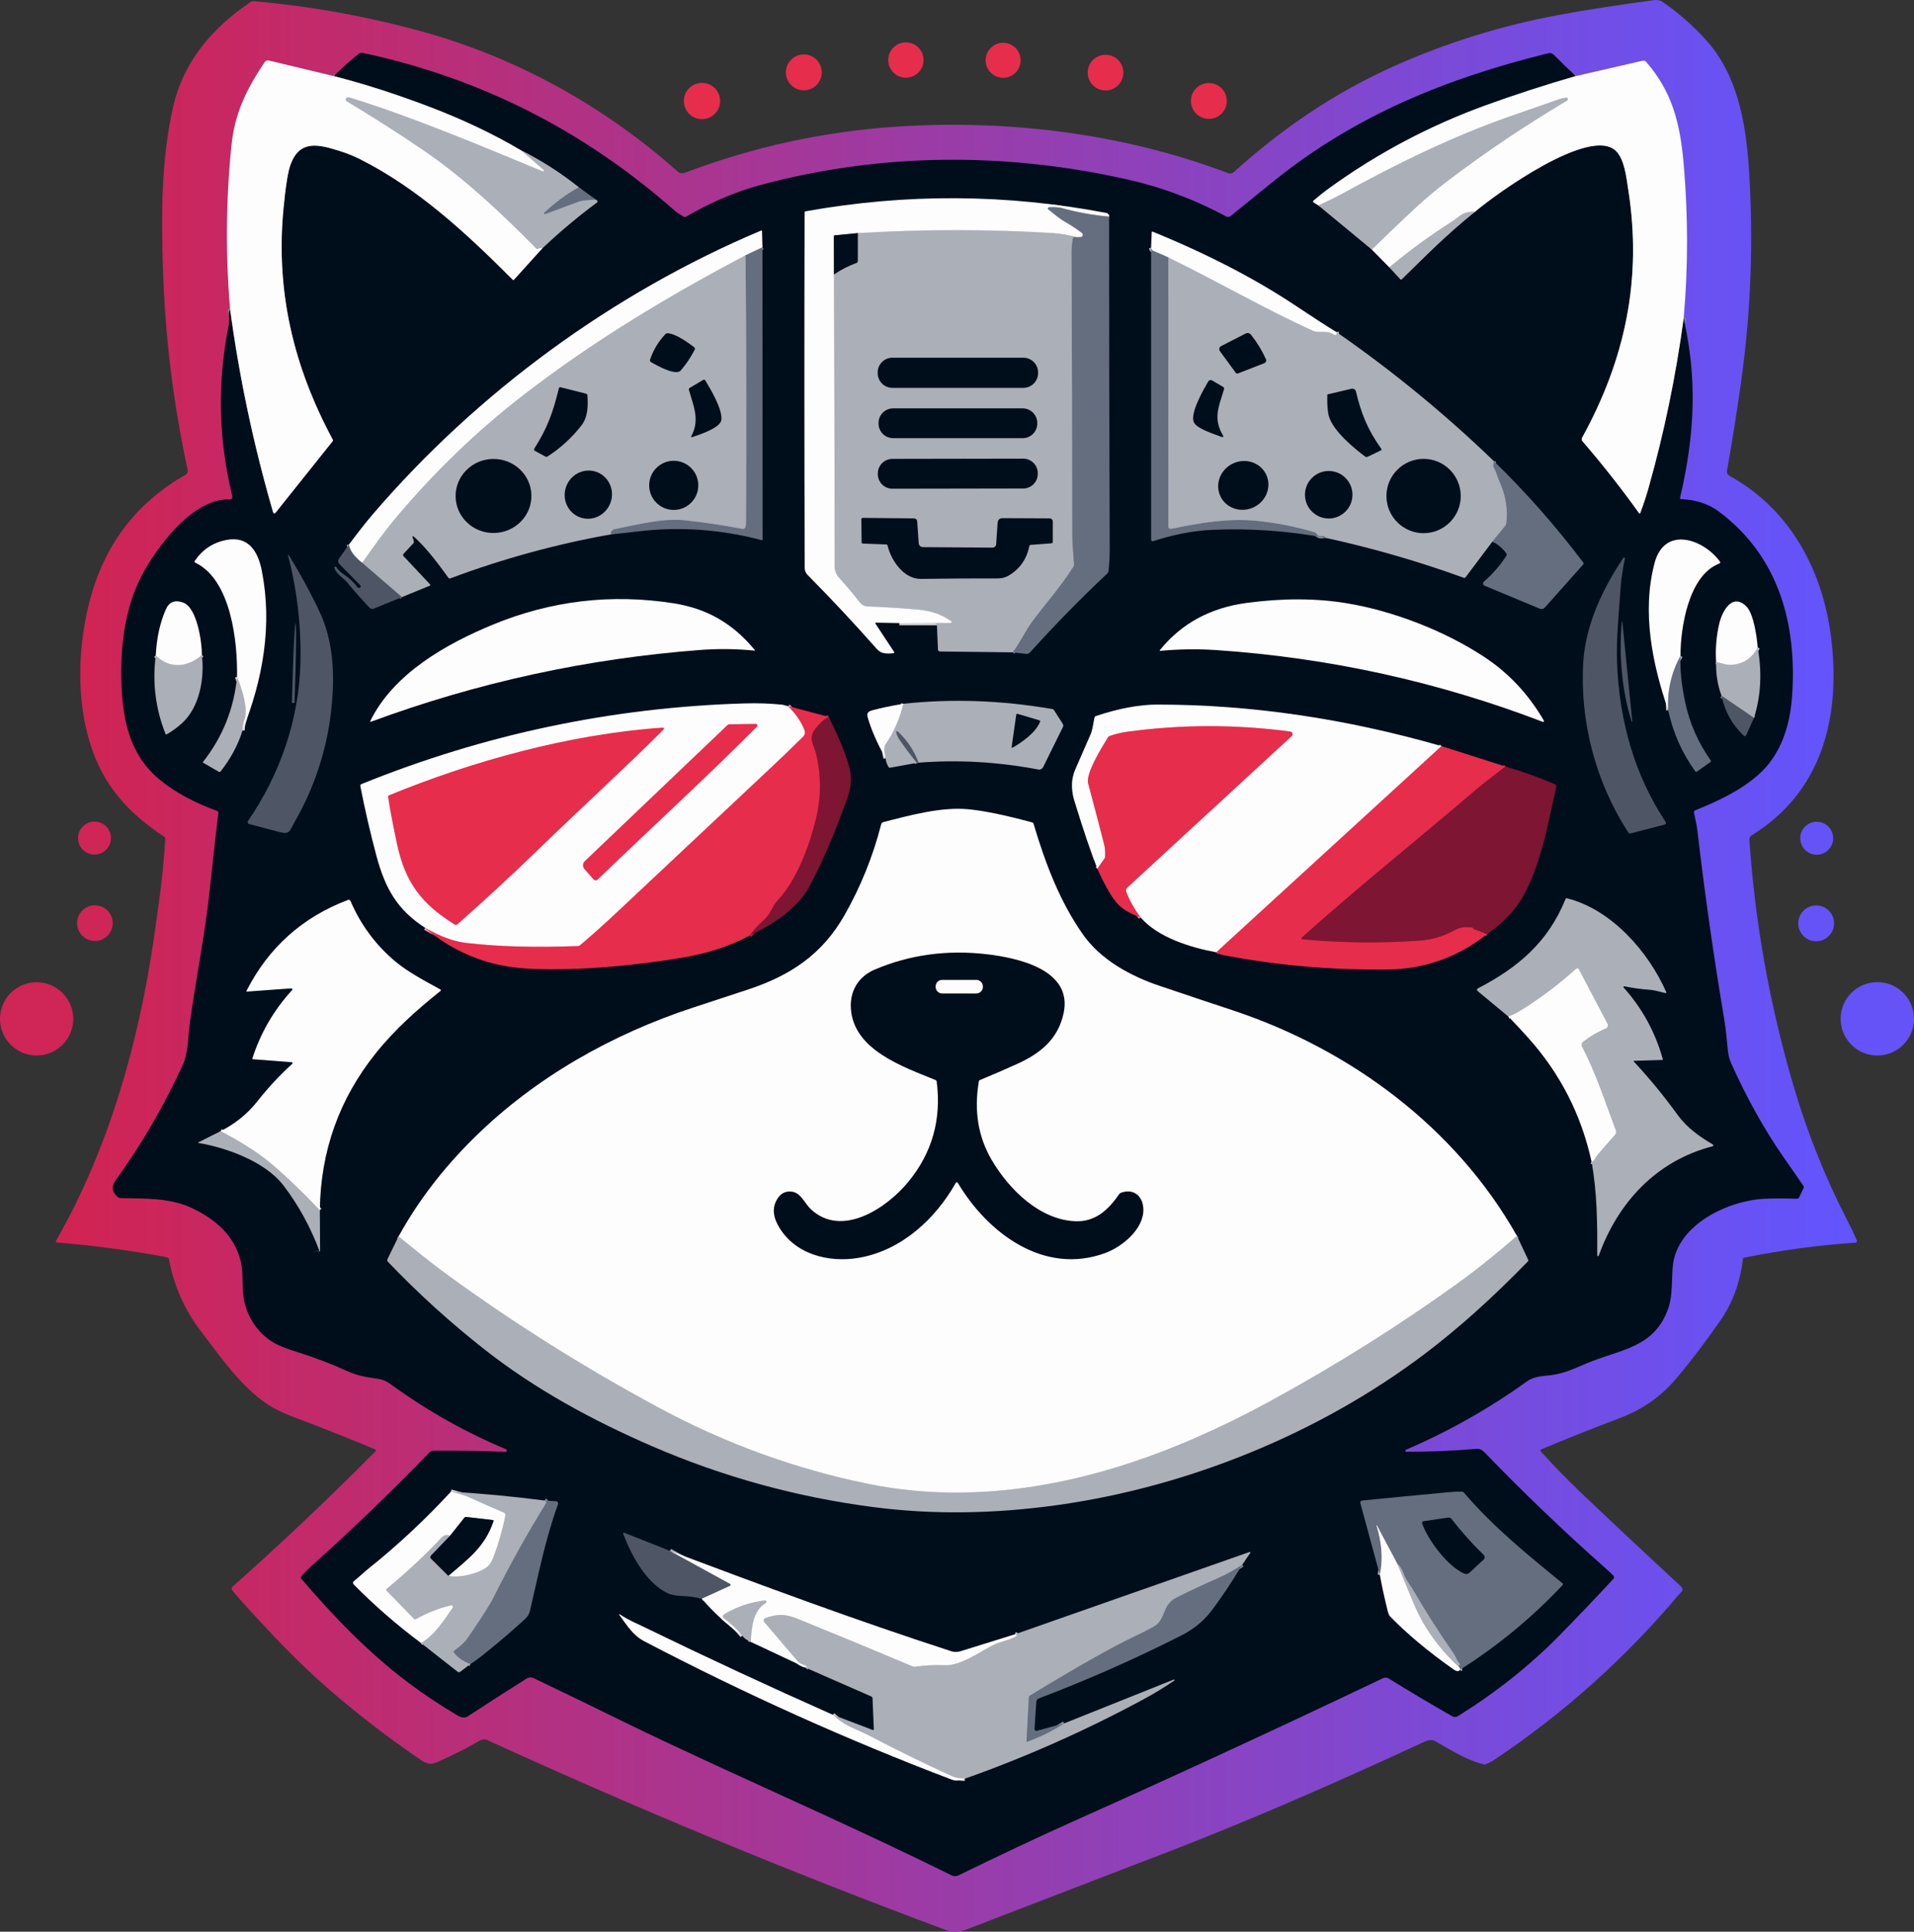 <?xml version="1.0" encoding="UTF-8"?>
<svg width="867.26" height="875.11" version="1.1" viewBox="0 0 867.26 875.11" xmlns="http://www.w3.org/2000/svg">
 <rect x="0" y="0" width="867.26" height="875.11" fill="#333333" stroke="none"/>
 <defs>
  <linearGradient id="linearGradient10169" x1="94.042" x2="910.14" y1="529.3" y2="529.3" gradientUnits="userSpaceOnUse">
   <stop stop-color="#d22352" offset="0"/>
   <stop stop-color="#6155ff" offset="1"/>
  </linearGradient>
 </defs>
 <g transform="translate(-68.7 -91.751)">
  <path d="m238.75 748.38c-12.01-5.02-24.15-9.84-36.4-14.45-5.19-1.95-9.25-3.89-12.16-5.82-12.48-8.28-21.14-21.17-30.17-32.88-7.56-9.81-12.48-20.83-14.76-33.04-0.07-0.37-0.28-0.61-0.64-0.72-0.65-0.2-1.53-0.4-2.63-0.6-15.7-2.85-31.51-4.93-47.43-6.24-0.41-0.04-0.65-0.49-0.44-0.85 24.07-41.96 37.52-90.27 44.29-136.88 2.31-15.88 4.34-30.08 5.16-45.26 0.01-0.35-0.13-0.63-0.42-0.82-13.51-8.8-24.25-19.52-30.59-34.14-9.47-21.88-9.25-48.99-3.39-72.02 6.53-25.71 21.03-44.96 43.49-57.75 0.82-0.47 1.25-1.42 1.05-2.35-6.39-29.61-10.1-59.46-11.13-89.56-0.89-25.93-0.87-50.81 4.55-74.73 4.66-20.63 17.7-35.81 34.88-47.45 0.6-0.41 1.25-0.58 1.96-0.52 25.67 2.29 50.9 6.84 75.69 13.65 42.92 11.79 82.68 33.82 115.83 63.27 1.34 1.19 2.27 1.28 4.01 0.62 30.63-11.57 62.3-18.47 95.01-20.69 50.09-3.39 102.98 2.92 150.7 21.04 0.88 0.33 1.87 0.15 2.56-0.48 21.83-19.75 45.97-36.14 72.89-48.13 23.7-10.55 48.31-18.2 73.82-22.96 12.21-2.27 26.72-4.54 43.52-6.79 1.64-0.22 2.97 0.02 3.99 0.73 7.23 4.99 13.8 10.75 19.69 17.26 14.38 15.89 18.09 37.67 19.46 58.29 2.14 32.21 0.98 64.34-3.49 96.37-1.89 13.56-4.04 27.08-6.43 40.56-0.16 0.88 0.26 1.77 1.05 2.21 28.26 15.59 43.04 44.07 46.42 75.76 3.71 34.83-4.8 67.7-36.28 87.15-0.71 0.43-1.11 1.22-1.05 2.05 2.58 37.77 9.25 74.95 20.02 111.52 6.27 21.32 14.51 41.84 24.71 61.57 1.43 2.77 2.76 5.57 3.99 8.42 0.19 0.43-0.11 0.93-0.58 0.96-16.99 1.17-33.83 3.44-50.52 6.83-0.33 0.07-0.51 0.26-0.54 0.59-1.25 10.64-4.68 19.98-10.3 28.01-7.6 10.86-14.51 19.88-20.72 27.05-6.61 7.63-14.96 13.34-25.06 17.13-11.87 4.47-23.64 9.16-35.32 14.07-0.36 0.15-0.46 0.61-0.2 0.9 5.87 6.49 12.02 12.81 18.46 18.94 14.83 14.1 29.76 28.09 44.79 41.96 1.15 1.06 1.27 2.03 0.37 2.91-0.56 0.55-0.86 0.84-0.89 0.88-24.57 29.2-52.73 54.37-84.49 75.5-0.87 0.58-2.09 0.99-3.05 1.48-0.3 0.14-0.64 0.18-0.96 0.11-7.48-1.7-15.4-6.72-22.08-10.5-1.44-0.8-3.25-0.49-4.84 0.25-43.4 20.13-81.89 36.67-115.48 49.63-30.63 11.81-61.26 23.6-91.91 35.37-3.37 1.29-6.47 1.41-9.29 0.36-70.5-26.21-139.95-54.97-208.34-86.27-0.41-0.19-0.99-0.21-1.76-0.07-0.48 0.09-1.01 0.31-1.58 0.64-5.68 3.32-12.02 6.52-19.03 9.59-3.09 1.36-4.83 0.74-7.64-1.18-14.25-9.7-27.89-20.17-40.92-31.42-14.44-12.45-27.76-26.67-40.53-40.85-1.35-1.5-2.6-2.99-3.75-4.48-0.37-0.47-0.31-1.15 0.14-1.55 22.25-19.79 43.87-40.25 64.85-61.38 0.24-0.25 0.16-0.67-0.16-0.8z" fill="url(#linearGradient10169)"/>
  <g fill="#e62d4c">
   <path d="m487.19 118.95c0 4.42-3.59 8.01-8.01 8.01s-8.01-3.59-8.01-8.01 3.59-8.01 8.01-8.01 8.01 3.59 8.01 8.01z"/>
   <path d="m531.17 119.06c0 4.38-3.55 7.93-7.93 7.93s-7.93-3.55-7.93-7.93 3.55-7.93 7.93-7.93 7.93 3.55 7.93 7.93z"/>
   <path d="m441.05 124.54c0 4.49-3.64 8.13-8.13 8.13s-8.13-3.64-8.13-8.13 3.64-8.13 8.13-8.13 8.13 3.64 8.13 8.13z"/>
   <path d="m577.71 124.65c0 4.46-3.62 8.08-8.08 8.08s-8.08-3.62-8.08-8.08 3.62-8.08 8.08-8.08 8.08 3.62 8.08 8.08z"/>
   <path d="m395 137.51c0 4.54-3.68 8.22-8.22 8.22s-8.22-3.68-8.22-8.22 3.68-8.22 8.22-8.22 8.22 3.68 8.22 8.22z"/>
   <path d="m624.58 137.49c0 4.49-3.64 8.13-8.13 8.13s-8.13-3.64-8.13-8.13 3.64-8.13 8.13-8.13 8.13 3.64 8.13 8.13z"/>
  </g>
  <path d="m118.99 471.42c0 4.13-3.34 7.47-7.47 7.47s-7.47-3.34-7.47-7.47 3.34-7.47 7.47-7.47 7.47 3.34 7.47 7.47z" fill="#cf2557"/>
  <path d="m899.33 471.49c0 4.12-3.34 7.46-7.46 7.46s-7.46-3.34-7.46-7.46 3.34-7.46 7.46-7.46 7.46 3.34 7.46 7.46z" fill="#6653f7"/>
  <path d="m119.79 509.96c0 4.46-3.62 8.08-8.08 8.08s-8.08-3.62-8.08-8.08 3.62-8.08 8.08-8.08 8.08 3.62 8.08 8.08z" fill="#cf2557"/>
  <path d="m899.75 510.05c0 4.48-3.64 8.12-8.12 8.12s-8.12-3.64-8.12-8.12 3.64-8.12 8.12-8.12 8.12 3.64 8.12 8.12z" fill="#6653f7"/>
  <path d="m101.9 553.32c0 9.17-7.43 16.6-16.6 16.6s-16.6-7.43-16.6-16.6 7.43-16.6 16.6-16.6 16.6 7.43 16.6 16.6z" fill="#cf2557"/>
  <path d="m935.96 553.3c0 9.18-7.44 16.62-16.62 16.62s-16.62-7.44-16.62-16.62 7.44-16.62 16.62-16.62 16.62 7.44 16.62 16.62z" fill="#6653f7"/>
 </g>
 <g transform="translate(-68.7 -143.75)" fill="none" stroke-width="2">
  <path d="m782.71 178.22c-13.87 4-27.41 8.39-40.64 13.18-25.28 9.15-48.82 21.57-70.63 37.28-2.58 1.86-5.1 3.85-7.56 5.97-0.26 0.22-0.23 0.62 0.06 0.8l2.19 1.38" stroke="#7f868d" vector-effect="non-scaling-stroke"/>
  <path d="m666.13 236.83 24.2 19.99" stroke="#565f6a" vector-effect="non-scaling-stroke"/>
  <path d="m690.33 256.82 7.9 8.02" stroke="#7f868d" vector-effect="non-scaling-stroke"/>
  <path d="m698.23 264.84 4.91 5.35c0.25 0.27 0.5 0.28 0.77 0.02 10.87-10.57 19.52-19.54 33.13-30.54" stroke="#565f6a" vector-effect="non-scaling-stroke"/>
  <path d="m737.04 239.67c9.55-8.11 52.22-38.87 63.84-27.55 3.89 3.79 4.69 11.65 5.59 17.39 6.4 40.7-1.39 77.04-20.84 112.45-0.35 0.63-0.29 1.21 0.18 1.75 8.99 10.43 17.5 21.25 25.53 32.45 0.26 0.36 0.47 0.33 0.62-0.09 1.43-3.81 2.67-7.58 3.73-11.33 7.07-25.04 12.38-50.7 15.92-76.99" stroke="#7f868d" vector-effect="non-scaling-stroke"/>
  <path d="m172.94 283.62c4.17 30.99 10.65 61.64 19.44 91.94 0.27 0.95 0.72 1.04 1.33 0.27l25.66-32.14c0.21-0.26 0.23-0.54 0.07-0.84-17.78-33.09-25.87-67.13-22.29-104.58 0.97-10.24 2.05-16.94 3.24-20.09 4.14-11.05 12.38-9.08 21.65-6.22 3.55 1.1 6.78 2.38 9.69 3.84 26.45 13.28 48.41 33.75 69.34 54.7 0.14 0.14 0.37 0.13 0.5-0.02l12.93-14.31" stroke="#7f868d" vector-effect="non-scaling-stroke"/>
  <path d="m314.5 256.17c7.74-7.33 15.96-14.22 24.65-20.67 0.28-0.21 0.34-0.47 0.17-0.78-0.11-0.19-0.3-0.35-0.58-0.47" stroke="#565f6a" vector-effect="non-scaling-stroke"/>
  <path d="m338.74 234.25-7.78-5.65" stroke="#333e4d" vector-effect="non-scaling-stroke"/>
  <path d="m330.96 228.6c-8.21-6.57-16.93-12.14-26.16-16.72" stroke="#565f6a" vector-effect="non-scaling-stroke"/>
  <path d="m304.8 211.88c-12.43-7.36-26.2-13.91-41.3-19.66-15.3-5.83-29.83-10.49-43.59-14" stroke="#7f868d" vector-effect="non-scaling-stroke"/>
  <g stroke="#d4d6db">
   <path d="m304.8 211.88 10.21 8.82c0.15 0.13 0.18 0.35 0.08 0.52s-0.32 0.24-0.5 0.16c-28.57-11.79-57.22-23.98-86.77-33.24-1.51-0.47-2.33-0.27-2.45 0.61-0.04 0.35 0.12 0.68 0.41 0.86 12.13 7.29 23.6 14.61 34.41 21.96 18.12 12.32 35.27 28.24 51.43 44.69 0.27 0.27 0.58 0.33 0.93 0.18 0.96-0.43 1.61-0.52 1.95-0.27" vector-effect="non-scaling-stroke"/>
   <path d="m737.04 239.67c-2.67-0.19-5 0.46-7 1.95-1.79 1.33-2.71 2.02-2.75 2.05-10.11 6.39-19.8 13.45-29.06 21.17" vector-effect="non-scaling-stroke"/>
   <path d="m690.33 256.82c6.17-6.11 12.45-12.12 18.82-18.05 5.04-4.7 10.13-9 15.26-12.89 17.18-13.05 35.31-25.24 54.38-36.59 0.63-0.38 0.32-1.35-0.41-1.29-1.06 0.09-2.25 0.36-3.57 0.82-7.37 2.57-14.74 5.15-22.11 7.72-26.09 9.1-51.53 21.64-75.73 34.93-2.3 1.27-5.91 3.05-10.84 5.36" vector-effect="non-scaling-stroke"/>
  </g>
  <path d="m330.96 228.6c-5.58 3.15-10.79 6.98-15.63 11.5-0.29 0.27 0 0.75 0.38 0.61 4.81-1.79 9.67-3.6 14.58-5.41 2.88-1.07 5.42-0.95 8.45-1.05" stroke="#888f9c" vector-effect="non-scaling-stroke"/>
 </g>
 <g transform="translate(-68.7 -91.751)">
  <path d="m782.71 126.22c-13.87 4-27.41 8.39-40.64 13.18-25.28 9.15-48.82 21.57-70.63 37.28-2.58 1.86-5.1 3.85-7.56 5.97-0.26 0.22-0.23 0.62 0.06 0.8l2.19 1.38 24.2 19.99 7.9 8.02 4.91 5.35c0.25 0.27 0.5 0.28 0.77 0.02 10.87-10.57 19.52-19.54 33.13-30.54 9.55-8.11 52.22-38.87 63.84-27.55 3.89 3.79 4.69 11.65 5.59 17.39 6.4 40.7-1.39 77.04-20.84 112.45-0.35 0.63-0.29 1.21 0.18 1.75 8.99 10.43 17.5 21.25 25.53 32.45 0.26 0.36 0.47 0.33 0.62-0.09 1.43-3.81 2.67-7.58 3.73-11.33 7.07-25.04 12.38-50.7 15.92-76.99 0.95 4.49 1.73 8.83 2.36 13.01 3.48 23.28 1.36 45.68-4.01 68.47-0.09 0.41 0.07 0.63 0.49 0.64 6.76 0.28 12.49 2.18 17.2 5.71 26.98 20.21 35.36 50.81 33.08 83.41-0.93 13.47-5.01 26.72-15.4 35.83-8.26 7.25-18.28 11.88-28.47 16-0.45 0.18-0.7 0.66-0.6 1.13 0.58 2.77 1.27 5.6 1.59 8.42 3.34 28.65 7.41 57.21 12.21 85.66 0.75 4.46 1.07 9.4 1.62 14.12 0.21 1.87 0.71 3.68 1.5 5.43 7.21 16.01 15.19 30.28 23.95 42.81 4.15 5.93 7.06 10.14 8.73 12.61 0.2 0.28 0.23 0.65 0.08 0.97l-2.07 4.3c-0.16 0.33-0.5 0.54-0.86 0.53-6.27-0.17-11.18-0.17-14.75 0.01-16.26 0.8-39.24 11.39-41.52 29.92-0.67 5.41 0 13.5-2.02 19.42-6.32 18.54-22.01 18.77-37.41 25.37-5.07 2.18-10.04 4.44-15.59 5.19-3.99 0.53-7.63 0.33-11.23 2.91-17.19 12.33-35.43 22.62-54.72 30.89-0.48 0.21-0.33 0.92 0.19 0.92 10.21 0.03 20.3-0.37 30.29-1.22 2.64-0.23 3.45-0.23 5.36 1.74 17.4 18.03 35.48 35.35 54.25 51.96 1.39 1.24 2.7 2.47 3.92 3.68 0.37 0.38 0.38 0.97 0.03 1.36-8 8.63-16.15 17.18-24.46 25.65-13.16 13.41-28.32 25.49-45.47 36.25-1.31 0.82-1.97 1.07-3.45 0.23-9.72-5.53-19.21-11.17-28.46-16.93-0.79-0.49-1.78-0.55-2.61-0.15-46.25 22.07-92.89 43.63-139.93 64.68-17.71 7.92-35.05 16.18-52.39 24.63-1.09 0.53-2.18 0.52-3.28-0.03-48.68-24.17-106.28-48.85-147.49-69.05-14.06-6.89-27.96-13.63-41.7-20.22-1.06-0.51-2.31-0.44-3.31 0.19-8.96 5.65-17.81 11.34-26.55 17.05-1.29 0.85-2.87 0.72-4.73-0.38-7.69-4.54-15.11-9.48-22.25-14.82-17.82-13.33-34.16-30.26-48.57-47.19-0.22-0.25-0.22-0.63 0-0.88 1.57-1.83 3.45-3.72 5.64-5.67 17.39-15.57 34.96-32.5 52.72-50.77 0.38-0.39 1.12-0.59 2.23-0.6 10.25-0.07 20.9 0.1 31.94 0.52 0.69 0.03 0.9-0.92 0.27-1.18-18.34-7.67-35.71-17.46-52.11-29.35-2-1.45-3.76-2.28-6.37-2.63-4.76-0.64-8.86-1.35-13.45-3.43-7.34-3.32-14.85-6.18-22.53-8.59-5.35-1.67-9.08-3.17-11.17-4.5-6.46-4.09-10.69-9.92-12.7-17.5-1.62-6.12-0.39-13.43-1.87-19.26-2.91-11.55-11.25-18.8-21.91-23.9-10.25-4.9-21.82-4.34-32.76-4.61-0.32-0.01-0.6-0.12-0.85-0.32-2.81-2.32-3.18-4.91-1.12-7.76 11.91-16.49 22.08-33.99 30.51-52.5 2.37-5.2 2.3-12.92 3.08-18.62 2.77-20.14 6.86-39.98 9.01-60.24 1.24-11.73 2.55-23.46 3.93-35.17 0.04-0.36-0.11-0.6-0.44-0.72-10.78-3.94-19.54-8.72-26.28-14.33-13.48-11.22-16.56-26.68-17.19-43.33-0.62-16.33 1.49-34.34 9.12-48.89 6.83-13.02 22.96-34.96 39.72-34.67 1.17 0.02 1.61-0.54 1.34-1.67-6.27-25.65-6.79-51.37-1.58-77.18 0.19-0.91 0.23-2.15 0.12-3.7-0.09-1.39 0.07-2.65 0.48-3.79 4.17 30.99 10.65 61.64 19.44 91.94 0.27 0.95 0.72 1.04 1.33 0.27l25.66-32.14c0.21-0.26 0.23-0.54 0.07-0.84-17.78-33.09-25.87-67.13-22.29-104.58 0.97-10.24 2.05-16.94 3.24-20.09 4.14-11.05 12.38-9.08 21.65-6.22 3.55 1.1 6.78 2.38 9.69 3.84 26.45 13.28 48.41 33.75 69.34 54.7 0.14 0.14 0.37 0.13 0.5-0.02l12.93-14.31c7.74-7.33 15.96-14.22 24.65-20.67 0.28-0.21 0.34-0.47 0.17-0.78-0.11-0.19-0.3-0.35-0.58-0.47l-7.78-5.65c-8.21-6.57-16.93-12.14-26.16-16.72-12.43-7.36-26.2-13.91-41.3-19.66-15.3-5.83-29.83-10.49-43.59-14 4.69-4.56 8.56-7.98 11.59-10.25 0.41-0.31 1.08-0.37 1.99-0.17 53.68 11.57 100.21 35.43 141.29 71.69 0.53 0.47 1.8 1.3 3.8 2.47 0.28 0.17 0.63 0.17 0.91 0 11.24-6.57 22.58-11.39 34.01-14.45 54.33-14.54 110.2-14.88 165.3-2.64 16 3.56 31.16 9.21 45.48 16.94 0.67 0.36 1.5 0.28 2.09-0.2 6.67-5.47 13.38-10.91 20.12-16.32 36.58-29.34 77.62-45.97 122.79-57.19 1.88-0.47 2.52-0.51 3.96 0.95 2.99 3.01 6.14 6.07 9.47 9.17z" fill="#000e1b"/>
  <path d="m219.91 126.22c13.76 3.51 28.29 8.17 43.59 14 15.1 5.75 28.87 12.3 41.3 19.66l10.21 8.82c0.15 0.13 0.18 0.35 0.08 0.52s-0.32 0.24-0.5 0.16c-28.57-11.79-57.22-23.98-86.77-33.24-1.51-0.47-2.33-0.27-2.45 0.61-0.04 0.35 0.12 0.68 0.41 0.86 12.13 7.29 23.6 14.61 34.41 21.96 18.12 12.32 35.27 28.24 51.43 44.69 0.27 0.27 0.58 0.33 0.93 0.18 0.96-0.43 1.61-0.52 1.95-0.27l-12.93 14.31c-0.13 0.15-0.36 0.16-0.5 0.02-20.93-20.95-42.89-41.42-69.34-54.7-2.91-1.46-6.14-2.74-9.69-3.84-9.27-2.86-17.51-4.83-21.65 6.22-1.19 3.15-2.27 9.85-3.24 20.09-3.58 37.45 4.51 71.49 22.29 104.58 0.16 0.3 0.14 0.58-0.07 0.84l-25.66 32.14c-0.61 0.77-1.06 0.68-1.33-0.27-8.79-30.3-15.27-60.95-19.44-91.94-2.07-24.43-1.88-48.97 0.59-73.61 1.51-15.02 6.73-25.59 15.09-38.11 0.41-0.61 1.17-0.9 1.89-0.73z" fill="#fdfdfe"/>
  <path d="m831.61 235.75c-3.54 26.29-8.85 51.95-15.92 76.99-1.06 3.75-2.3 7.52-3.73 11.33-0.15 0.42-0.36 0.45-0.62 0.09-8.03-11.2-16.54-22.02-25.53-32.45-0.47-0.54-0.53-1.12-0.18-1.75 19.45-35.41 27.24-71.75 20.84-112.45-0.9-5.74-1.7-13.6-5.59-17.39-11.62-11.32-54.29 19.44-63.84 27.55-2.67-0.19-5 0.46-7 1.95-1.79 1.33-2.71 2.02-2.75 2.05-10.11 6.39-19.8 13.45-29.06 21.17l-7.9-8.02c6.17-6.11 12.45-12.12 18.82-18.05 5.04-4.7 10.13-9 15.26-12.89 17.18-13.05 35.31-25.24 54.38-36.59 0.63-0.38 0.32-1.35-0.41-1.29-1.06 0.09-2.25 0.36-3.57 0.82-7.37 2.57-14.74 5.15-22.11 7.72-26.09 9.1-51.53 21.64-75.73 34.93-2.3 1.27-5.91 3.05-10.84 5.36l-2.19-1.38c-0.29-0.18-0.32-0.58-0.06-0.8 2.46-2.12 4.98-4.11 7.56-5.97 21.81-15.71 45.35-28.13 70.63-37.28 13.23-4.79 26.77-9.18 40.64-13.18l30.36-6.98c0.54-0.12 1.11 0.07 1.48 0.49 11.69 13.49 15.38 27.25 17.04 46.27 2.04 23.49 2.05 46.74 0.02 69.75z" fill="#fdfdfe"/>
  <path d="m304.8 159.88c9.23 4.58 17.95 10.15 26.16 16.72-5.58 3.15-10.79 6.98-15.63 11.5-0.29 0.27 0 0.75 0.38 0.61 4.81-1.79 9.67-3.6 14.58-5.41 2.88-1.07 5.42-0.95 8.45-1.05 0.28 0.12 0.47 0.28 0.58 0.47 0.17 0.31 0.11 0.57-0.17 0.78-8.69 6.45-16.91 13.34-24.65 20.67-0.34-0.25-0.99-0.16-1.95 0.27-0.35 0.15-0.66 0.09-0.93-0.18-16.16-16.45-33.31-32.37-51.43-44.69-10.81-7.35-22.28-14.67-34.41-21.96-0.29-0.18-0.45-0.51-0.41-0.86 0.12-0.88 0.94-1.08 2.45-0.61 29.55 9.26 58.2 21.45 86.77 33.24 0.18 0.08 0.4 0.01 0.5-0.16s0.07-0.39-0.08-0.52z" fill="#abafb8"/>
  <path d="m690.33 204.82-24.2-19.99c4.93-2.31 8.54-4.09 10.84-5.36 24.2-13.29 49.64-25.83 75.73-34.93 7.37-2.57 14.74-5.15 22.11-7.72 1.32-0.46 2.51-0.73 3.57-0.82 0.73-0.06 1.04 0.91 0.41 1.29-19.07 11.35-37.2 23.54-54.38 36.59-5.13 3.89-10.22 8.19-15.26 12.89-6.37 5.93-12.65 11.94-18.82 18.05z" fill="#abafb8"/>
  <path d="m330.96 176.6 7.78 5.65c-3.03 0.1-5.57-0.02-8.45 1.05-4.91 1.81-9.77 3.62-14.58 5.41-0.38 0.14-0.67-0.34-0.38-0.61 4.84-4.52 10.05-8.35 15.63-11.5z" fill="#656e7f"/>
  <path d="m737.04 187.67c-13.61 11-22.26 19.97-33.13 30.54-0.27 0.26-0.52 0.25-0.77-0.02l-4.91-5.35c9.26-7.72 18.95-14.78 29.06-21.17 0.04-0.03 0.96-0.72 2.75-2.05 2-1.49 4.33-2.14 7-1.95z" fill="#abafb8"/>
 </g>
 <g transform="translate(-68.7 -91.751)" fill="none" stroke-width="2">
  <path d="m571.24 189.89c-7.4-0.69-14.5-1.97-21.3-3.84-2.01-0.55-3.93-0.46-5.91-0.41-0.51 0.02-0.73 0.67-0.32 0.98 2.53 1.95 4.7 3.95 7.56 5.6 2.73 1.57 5.28 3.25 7.65 5.05 0.78 0.59 0.39 1.84-0.59 1.88l-1.89 0.07" stroke="#b1b6bf" vector-effect="non-scaling-stroke"/>
  <path d="m556.44 199.22c-3.7-1.03-7.14-1.65-10.31-1.85-28.99-1.8-58.57-1.8-88.76-0.01" stroke="#d4d6db" vector-effect="non-scaling-stroke"/>
  <path d="m457.37 197.36-10.31 0.98c-0.36 0.03-0.54 0.23-0.54 0.59l0.06 17.14" stroke="#7f868d" vector-effect="non-scaling-stroke"/>
  <path d="m446.58 216.07c0.19 43.97 0.3 88.03 0.32 132.18 0 2.03 0.68 3.8 2.03 5.29 3.46 3.81 6.59 7.51 9.38 11.12 0.85 1.1 2.14 1.76 3.52 1.81 7.43 0.28 14.98 0.75 22.63 1.42 6.05 0.53 10.48 2.04 15.22 5.23 0.39 0.26 0.2 0.87-0.27 0.87l-23.22 0.03" stroke="#d4d6db" vector-effect="non-scaling-stroke"/>
  <path d="m446.58 216.07c3.24-2.19 6.65-3.94 10.23-5.23 0.36-0.13 0.54-0.39 0.54-0.77l0.02-12.71" stroke="#565f6a" vector-effect="non-scaling-stroke"/>
  <path d="m527.55 387.28c3.26-4.34 5.78-9.74 8.53-13.52 6.28-8.65 12.22-14.73 19.01-25.37 0.18-0.27 0.26-0.6 0.23-0.92-0.53-6.67-0.8-11-0.8-12.97-0.01-42.94-0.11-85.88-0.32-128.82-0.01-1.89 0.32-4 0.57-5.87 0.05-0.36 0.24-0.59 0.59-0.68 0.31-0.09 0.67-0.06 1.08 0.09" stroke="#888f9c" vector-effect="non-scaling-stroke"/>
  <path d="m414.17 203.79-7.66 3.63" stroke="#b1b6bf" vector-effect="non-scaling-stroke"/>
  <path d="m406.51 207.42c-34.88 18.37-68.91 38.83-100.17 62.92-21.79 16.79-41.67 36-59.63 57.63-3.11 3.75-7.74 10-13.88 18.77" stroke="#d4d6db" vector-effect="non-scaling-stroke"/>
  <path d="m232.83 346.74c-3.66-2.86-5.67-5.62-6.03-8.28" stroke="#a6aab2" vector-effect="non-scaling-stroke"/>
  <path d="m250.82 362.26-17.99-15.52" stroke="#7d838f" vector-effect="non-scaling-stroke"/>
  <path d="m345.5 333.84c-0.18-1.33 0.49-2.14 2-2.45 10.2-2.06 21.6-4.97 31.5-3.94 8.45 0.88 17.15 2.18 26.1 3.89 0.54 0.11 1.09-0.19 1.31-0.7 0.21-0.5 0.31-1.13 0.32-1.89 0.25-40.37 0.17-80.82-0.22-121.33" stroke="#888f9c" vector-effect="non-scaling-stroke"/>
  <path d="m674.28 242.18 0.08 0.5c0.1 0.63-0.61 1.08-1.14 0.72-3.58-2.43-6.47-0.37-9.93-1.94-21.73-9.87-42.27-21.88-65.21-33.07" stroke="#d4d6db" vector-effect="non-scaling-stroke"/>
  <path d="m598.08 208.39c-1.81-0.87-4.12-1.88-6.94-3.03-0.36-0.14-0.65-0.61-0.86-1.4" stroke="#b1b6bf" vector-effect="non-scaling-stroke"/>
  <path d="m598.08 208.39 0.04 121.95c0 0.53 0.26 0.83 0.78 0.9 0.35 0.05 0.88 0.01 1.59-0.14 12.3-2.57 25.22-4.67 37.63-3.41 8.87 0.89 17.6 2.61 26.2 5.14 0.33 0.1 0.58 0.29 0.77 0.58 0.67 1.02 1.62 1.42 2.87 1.19 0.24-0.05 0.49-0.02 0.72 0.08 0.39 0.17 0.6 0.41 0.65 0.72" stroke="#888f9c" vector-effect="non-scaling-stroke"/>
  <path d="m745.61 300.67-0.25 1.94c-0.03 0.31 0.03 0.59 0.18 0.86 1.31 2.33 1.91 4.93 2.95 7.24 2.57 5.73 3.48 11.82 2.75 18.26-0.04 0.34-0.17 0.64-0.38 0.9l-5.89 7.18" stroke="#888f9c" vector-effect="non-scaling-stroke"/>
  <path d="m178.6 422.67c0.03-1.69 0.33-3.39 0.92-5.09 1.74-5.06-1.38-14.22-3.42-19.22" stroke="#d4d6db" vector-effect="non-scaling-stroke"/>
  <path d="m830.15 388.9c-4.2 7.64-6.05 15.84-5.56 24.61" stroke="#b1b6bf" vector-effect="non-scaling-stroke"/>
  <path d="m160.18 388.47c-6.38 5.65-14.64 6.46-20.9 0.22" stroke="#d4d6db" vector-effect="non-scaling-stroke"/>
  <path d="m865.14 385.09c-2.63 4.89-6.58 7.51-11.84 7.84-2.37 0.15-4.6-0.78-7-1.31" stroke="#d4d6db" vector-effect="non-scaling-stroke"/>
  <path d="m863.46 416.96-14.71-10.02" stroke="#7d838f" vector-effect="non-scaling-stroke"/>
  <path d="m484.92 437.26c-2.07-5.53-5.23-10.25-9.48-14.17-0.27-0.25-0.71-0.01-0.64 0.35 0.21 1.17 0.83 2.49 1.86 3.97 2.3 3.28 4.79 6.59 7.47 9.93" stroke="#7d838f" vector-effect="non-scaling-stroke"/>
  <path d="m469.97 435.26c-0.79-3.13-0.81-5.23-0.08-6.31 3.79-5.58 6.49-11.7 8.11-18.37" stroke="#d4d6db" vector-effect="non-scaling-stroke"/>
  <path d="m425.79 411.63c3.73 3.74 6.23 7.44 7.48 11.1 0.34 0.96 0.09 2.04-0.64 2.75-4.67 4.62-9.5 9.26-14.47 13.93-23.39 21.94-46.78 43.89-70.16 65.86-5.31 4.99-10.81 9.9-16.48 14.73-0.25 0.21-0.55 0.33-0.87 0.34-19.49 0.75-36.43 0.27-50.81-1.42-5.63-0.67-11.8-2.95-18.5-6.84" stroke="#f295a5" vector-effect="non-scaling-stroke"/>
  <path d="m444.17 416.5c-1.37 0.79-2.49 1.61-3.36 2.46-0.9 0.87-1.81 1.89-2.73 3.06-3.32 4.23-0.55 7.22 0.4 11.17 2.37 9.82 2.35 19.69-0.06 29.6-2.73 11.27-8.4 27.3-17.18 36.67-2.77 2.95-3.12 6.17-6.52 9.19-2.29 2.04-4.4 4.34-6.33 6.91" stroke="#b2213f" vector-effect="non-scaling-stroke"/>
  <path d="m721.86 429.75-102.05 93.41" stroke="#f295a5" vector-effect="non-scaling-stroke"/>
  <path d="m585.53 507.36c-2.85-3.81-5.01-7.65-6.48-11.5-0.3-0.79-0.14-1.48 0.49-2.06l74.55-68.69c0.43-0.39 0.4-1.13-0.07-1.65-0.15-0.16-0.46-0.27-0.94-0.34-24.45-3.22-48.9-3.19-73.35 0.09-2.79 0.37-5.54 1.03-8.23 1.96-0.32 0.11-0.6 0.33-0.77 0.62-2.55 4.24-10.2 16.24-8.95 20.93 3.87 14.49 6.3 23.75 7.27 27.76 0.35 1.43 0.48 3.2 0.39 5.33-0.01 0.32-0.11 0.61-0.29 0.87l-3.22 4.63" stroke="#f295a5" vector-effect="non-scaling-stroke"/>
  <path d="m750.84 439.01c-6.79 5.18-11.14 8.59-13.06 10.24-26.31 22.54-53.4 44.12-79.2 67.23-0.3 0.27-0.13 0.76 0.26 0.79 17.59 1.63 35.27 1.83 53.04 0.61 5.65-0.39 11.12-2.04 16.41-4.97 2.64-1.46 4.73-1.09 7.55-1.01 0.07 0 0.13 0.03 0.16 0.1 0.05 0.1 0.1 0.2 0.16 0.3 0.07 0.14 0.18 0.24 0.33 0.29l6.03 2.35" stroke="#b2213f" vector-effect="non-scaling-stroke"/>
  <g stroke="#d4d6db">
   <path d="m756.05 651.63c-9.15 8.01-17.92 15.05-26.31 21.1-26.94 19.47-55.63 37.5-86.08 54.09-10.97 5.98-22.18 11.46-33.62 16.45-46.6 20.32-97.81 31.03-148.39 20.62-32.85-6.77-64.22-18.18-94.11-34.25-33.68-18.11-65.68-38.2-96.01-60.29-3.68-2.68-7.42-5.54-11.23-8.58-3.61-2.89-7.28-5.85-11-8.89" vector-effect="non-scaling-stroke"/>
   <path d="m789.85 618c0.41 0.21 0.91-0.23 1.5-1.34 0.36-0.67 0.71-1.21 1.06-1.62 2.72-3.2 5.38-6.25 7.98-9.16 0.51-0.57 0.66-1.38 0.39-2.09-4.85-12.93-9.08-25.99-15.36-38.04-0.34-0.65-0.18-1.45 0.39-1.91 3.17-2.55 6.66-4.61 10.45-6.18 0.83-0.34 1.19-1.33 0.77-2.12l-12.97-24.66c-0.23-0.44-0.82-0.54-1.19-0.21-7.75 7.01-16.12 13.3-25.09 18.88-1.62 1.01-3.47 1.93-5.56 2.77" vector-effect="non-scaling-stroke"/>
   <path d="m213.62 640.02c-9.05-9.51-16.9-16.96-23.55-22.34-5.27-4.27-12.4-8.77-21.39-13.5" vector-effect="non-scaling-stroke"/>
  </g>
  <path d="m315.54 771.53c0.69 0.33 0.86 0.77 0.53 1.31-8.5 13.77-16.36 27.89-23.59 42.36-1.73 3.47-5.7 9.69-11.89 18.68-1.66 2.42-3.82 3.93-6.11 5.74-0.29 0.23-0.32 0.5-0.09 0.79 1.79 2.28 4.28 4 7.47 5.16" stroke="#888f9c" vector-effect="non-scaling-stroke"/>
  <path d="m259.43 836.05c6.18-3.58 10.39-10.25 14.31-15.95 0.35-0.51-0.12-1.18-0.72-1.04-5.56 1.35-10.82 3.43-15.78 6.22-0.39 0.22-0.73 0.17-1.04-0.15l-12.34-12.68c-0.34-0.35-0.32-0.67 0.05-0.98 9.73-8.11 17.93-15.76 24.58-22.96 1.41-1.52 2.76-1.83 4.03-0.92" stroke="#d4d6db" vector-effect="non-scaling-stroke"/>
  <path d="m272.52 787.59-8.54 8.89c-0.37 0.39-0.36 1.01 0.02 1.39l7.86 7.78" stroke="#565f6a" vector-effect="non-scaling-stroke"/>
  <path d="m271.86 805.65c4.29 0.6 8.83-0.05 13.63-1.96 3.55-1.41 5.41-2.89 6.81-6.66 2.29-6.17 4.08-12.44 5.37-18.81 0.09-0.47-0.16-0.93-0.6-1.12-4.87-2.06-9.69-4.19-14.44-6.39-1.66-0.77-3.23-1.37-4.72-1.82-1.69-0.51-3.32-0.97-4.88-1.38" stroke="#d4d6db" vector-effect="non-scaling-stroke"/>
  <path d="m271.86 805.65c8.89-7.66 16.49-13.01 20.45-24.76 0.11-0.31 0-0.49-0.32-0.52l-12.04-1.41c-0.32-0.04-0.64 0.1-0.84 0.35l-6.59 8.28" stroke="#7f868d" vector-effect="non-scaling-stroke"/>
  <path d="m730.19 848.22c0.21-0.25 0.07-0.67-0.41-1.24" stroke="#b1b6bf" vector-effect="non-scaling-stroke"/>
  <path d="m729.78 846.98c-0.37-0.36-0.31-0.68 0.17-0.97 0.26-0.15 0.29-0.34 0.09-0.57-1.2-1.32-1.7-3.17-2.56-4.41-6.72-9.65-13.03-19.55-18.94-29.7-0.03-0.05-0.85-1.31-2.48-3.8-1.36-2.08-2.08-5.71-4.1-7.1" stroke="#888f9c" vector-effect="non-scaling-stroke"/>
  <path d="m701.96 800.43-9.4-17.67c-0.02-0.03-0.06-0.05-0.1-0.03-0.03 0.01-0.05 0.05-0.04 0.09 2.49 7.99 2.99 15.46 1.51 22.4" stroke="#b1b6bf" vector-effect="non-scaling-stroke"/>
  <path d="m701.96 800.43c1.78 4.33 3.55 8.64 5.3 12.95 2.33 5.73 4.27 9.96 5.82 12.7 4.39 7.72 9.95 14.69 16.7 20.9" stroke="#d4d6db" vector-effect="non-scaling-stroke"/>
  <path d="m372.27 794.32 27.26 14.95c0.37 0.2 0.35 0.74-0.03 0.92l-12.8 5.84" stroke="#a6aab2" vector-effect="non-scaling-stroke"/>
  <path d="m528.66 832.1c0.31 0.09 0.53 0.23 0.66 0.43 0.13 0.19 0.09 0.35-0.12 0.47-3.17 1.83-7.08 2.41-9.88 3.72-6.18 2.9-15.1 9.79-22.6 9.43-4.45-0.22-8.93 0.01-13.42 0.68-0.34 0.05-0.67 0.01-0.98-0.12-17.32-7.31-34.69-14.5-52.12-21.57-5.74-2.32-9.11-2.31-14.66-0.38-0.77 0.27-1.03 1.23-0.5 1.86 4.92 5.78 9.96 11.69 15.12 17.72 0.63 0.73 1.76 1.37 3.41 1.91 0.27 0.09 0.44 0.2 0.52 0.34 0.14 0.24 0.08 0.48-0.19 0.73" stroke="#d4d6db" vector-effect="non-scaling-stroke"/>
  <path d="m408.8 835.53c0.65-6.46 0.71-13.73 6.89-17.61 0.56-0.35 0.25-1.22-0.41-1.14-6.63 0.79-12.78 2.88-18.44 6.28-0.68 0.41-0.73 1.37-0.09 1.84 3.13 2.31 5.89 4.92 8.28 7.85" stroke="#d4d6db" vector-effect="non-scaling-stroke"/>
  <path d="m631.58 800.6c-3.41 2.33-7 4.32-10.77 5.98-6.35 2.79-12.64 5.73-18.85 8.83-7.18 3.58-4.52 9.9-10.66 13.37-2.25 1.27-5.23 2.78-8.96 4.55-9.93 4.69-25.58 13.55-46.96 26.56-0.31 0.19-0.47 0.46-0.48 0.81l-1.06 19.85c-0.01 0.23 0.09 0.31 0.31 0.23 5.85-2.12 11.43-4.89 16.75-8.3" stroke="#888f9c" vector-effect="non-scaling-stroke"/>
  <path d="m505.87 897.55c-2.43-0.07-4.3-0.41-5.61-1.01-13.03-5.93-25.89-12.23-38.56-18.9-0.06-0.03-2.44-1.12-7.13-3.27-3.25-1.48-6.08-3.41-8.51-5.78" stroke="#d4d6db" vector-effect="non-scaling-stroke"/>
 </g>
 <g transform="translate(-68.7 -91.751)">
  <path d="m571.24 189.89c-7.4-0.69-14.5-1.97-21.3-3.84-2.01-0.55-3.93-0.46-5.91-0.41-0.51 0.02-0.73 0.67-0.32 0.98 2.53 1.95 4.7 3.95 7.56 5.6 2.73 1.57 5.28 3.25 7.65 5.05 0.78 0.59 0.39 1.84-0.59 1.88l-1.89 0.07c-3.7-1.03-7.14-1.65-10.31-1.85-28.99-1.8-58.57-1.8-88.76-0.01l-10.31 0.98c-0.36 0.03-0.54 0.23-0.54 0.59l0.06 17.14c0.19 43.97 0.3 88.03 0.32 132.18 0 2.03 0.68 3.8 2.03 5.29 3.46 3.81 6.59 7.51 9.38 11.12 0.85 1.1 2.14 1.76 3.52 1.81 7.43 0.28 14.98 0.75 22.63 1.42 6.05 0.53 10.48 2.04 15.22 5.23 0.39 0.26 0.2 0.87-0.27 0.87l-23.22 0.03-10.5-0.2c-0.42-0.01-0.51 0.16-0.28 0.51l8.35 12.65c0.27 0.4 0.16 0.63-0.31 0.69-1.49 0.21-2.91 0.2-4.26-0.03-1.2-0.2-2.33-0.9-3.39-2.1-10.09-11.43-20.5-22.56-31.23-33.39-0.65-0.66-1.24-1.95-1.25-2.85-0.18-53.75-0.2-107.5-0.05-161.25 0-0.33 0.16-0.52 0.49-0.58 45.53-8.16 91.01-7.9 136.46 0.78 0.31 0.06 0.52 0.24 0.63 0.54z" fill="#fdfdfe"/>
  <path d="m571.24 189.89c-0.01 50.09 0.09 100.21 0.28 150.36 0.01 3.45-0.17 6.9-0.54 10.33-0.04 0.35-0.19 0.64-0.44 0.88-12.24 11.49-23.98 23.48-35.22 35.95-0.39 0.43-0.97 0.65-1.55 0.58l-6.22-0.71c3.26-4.34 5.78-9.74 8.53-13.52 6.28-8.65 12.22-14.73 19.01-25.37 0.18-0.27 0.26-0.6 0.23-0.92-0.53-6.67-0.8-11-0.8-12.97-0.01-42.94-0.11-85.88-0.32-128.82-0.01-1.89 0.32-4 0.57-5.87 0.05-0.36 0.24-0.59 0.59-0.68 0.31-0.09 0.67-0.06 1.08 0.09l1.89-0.07c0.98-0.04 1.37-1.29 0.59-1.88-2.37-1.8-4.92-3.48-7.65-5.05-2.86-1.65-5.03-3.65-7.56-5.6-0.41-0.31-0.19-0.96 0.32-0.98 1.98-0.05 3.9-0.14 5.91 0.41 6.8 1.87 13.9 3.15 21.3 3.84z" fill="#656e7f"/>
  <path d="m556.44 199.22c-0.41-0.15-0.77-0.18-1.08-0.09-0.35 0.09-0.54 0.32-0.59 0.68-0.25 1.87-0.58 3.98-0.57 5.87 0.21 42.94 0.31 85.88 0.32 128.82 0 1.97 0.27 6.3 0.8 12.97 0.03 0.32-0.05 0.65-0.23 0.92-6.79 10.64-12.73 16.72-19.01 25.37-2.75 3.78-5.27 9.18-8.53 13.52l-32.98-0.39c-0.46-0.01-0.84-0.37-0.86-0.83l-0.47-10.95c-0.02-0.55-0.47-0.98-1.02-0.99l-16.03-0.1 23.22-0.03c0.47 0 0.66-0.61 0.27-0.87-4.74-3.19-9.17-4.7-15.22-5.23-7.65-0.67-15.2-1.14-22.63-1.42-1.38-0.05-2.67-0.71-3.52-1.81-2.79-3.61-5.92-7.31-9.38-11.12-1.35-1.49-2.03-3.26-2.03-5.29-0.02-44.15-0.13-88.21-0.32-132.18 3.24-2.19 6.65-3.94 10.23-5.23 0.36-0.13 0.54-0.39 0.54-0.77l0.02-12.71c30.19-1.79 59.77-1.79 88.76 0.01 3.17 0.2 6.61 0.82 10.31 1.85z" fill="#abafb8"/>
  <path d="m414.17 203.79-7.66 3.63c-34.88 18.37-68.91 38.83-100.17 62.92-21.79 16.79-41.67 36-59.63 57.63-3.11 3.75-7.74 10-13.88 18.77-3.66-2.86-5.67-5.62-6.03-8.28 4.33-5.8 7.91-10.35 10.75-13.66 47.51-55.39 108.88-100.29 176-128.6 0.2-0.09 0.43 0.06 0.43 0.28z" fill="#fdfdfe"/>
  <path d="m674.28 242.18 0.08 0.5c0.1 0.63-0.61 1.08-1.14 0.72-3.58-2.43-6.47-0.37-9.93-1.94-21.73-9.87-42.27-21.88-65.21-33.07-1.81-0.87-4.12-1.88-6.94-3.03-0.36-0.14-0.65-0.61-0.86-1.4l0.27-6.9c0.01-0.36 0.19-0.47 0.52-0.33 25.01 10.22 46.73 21.49 65.18 33.82 8.23 5.49 14.24 9.37 18.03 11.63z" fill="#fdfdfe"/>
  <path d="m457.37 197.36-0.02 12.71c0 0.38-0.18 0.64-0.54 0.77-3.58 1.29-6.99 3.04-10.23 5.23l-0.06-17.14c0-0.36 0.18-0.56 0.54-0.59z" fill="#000e1b"/>
  <path d="m414.17 203.79 0.09 132.45c0 0.17-0.16 0.29-0.32 0.24-18.59-4.95-37.49-6.26-56.69-3.93-3.92 0.48-7.84 0.91-11.75 1.29-0.18-1.33 0.49-2.14 2-2.45 10.2-2.06 21.6-4.97 31.5-3.94 8.45 0.88 17.15 2.18 26.1 3.89 0.54 0.11 1.09-0.19 1.31-0.7 0.21-0.5 0.31-1.13 0.32-1.89 0.25-40.37 0.17-80.82-0.22-121.33z" fill="#656e7f"/>
  <path d="m590.28 203.96c0.21 0.79 0.5 1.26 0.86 1.4 2.82 1.15 5.13 2.16 6.94 3.03l0.04 121.95c0 0.53 0.26 0.83 0.78 0.9 0.35 0.05 0.88 0.01 1.59-0.14 12.3-2.57 25.22-4.67 37.63-3.41 8.87 0.89 17.6 2.61 26.2 5.14 0.33 0.1 0.58 0.29 0.77 0.58 0.67 1.02 1.62 1.42 2.87 1.19 0.24-0.05 0.49-0.02 0.72 0.08 0.39 0.17 0.6 0.41 0.65 0.72-17.01-3.16-34.08-4.37-51.22-3.62-9.45 0.41-18.16 2.33-26.96 5.13-0.42 0.13-0.85-0.18-0.85-0.62z" fill="#656e7f"/>
  <path d="m406.51 207.42c0.39 40.51 0.47 80.96 0.22 121.33-0.01 0.76-0.11 1.39-0.32 1.89-0.22 0.51-0.77 0.81-1.31 0.7-8.95-1.71-17.65-3.01-26.1-3.89-9.9-1.03-21.3 1.88-31.5 3.94-1.51 0.31-2.18 1.12-2 2.45-24.84 4.42-49.1 11.07-72.78 19.94-0.34 0.13-0.62 0.04-0.83-0.25-6.57-9.14-11.09-14.61-15.86-18.83-0.2-0.17-0.5 0.03-0.42 0.28l0.57 1.79c0.15 0.45 0.06 0.84-0.26 1.19l-4.4 4.72c-0.26 0.27-0.26 0.7 0 0.97l12.07 12.86c0.17 0.18 0.11 0.47-0.12 0.56l-12.65 5.19-17.99-15.52c6.14-8.77 10.77-15.02 13.88-18.77 17.96-21.63 37.84-40.84 59.63-57.63 31.26-24.09 65.29-44.55 100.17-62.92z" fill="#abafb8"/>
  <path d="m598.08 208.39c22.94 11.19 43.48 23.2 65.21 33.07 3.46 1.57 6.35-0.49 9.93 1.94 0.53 0.36 1.24-0.09 1.14-0.72l-0.08-0.5c25.35 17.58 49.12 37.08 71.33 58.49l-0.25 1.94c-0.03 0.31 0.03 0.59 0.18 0.86 1.31 2.33 1.91 4.93 2.95 7.24 2.57 5.73 3.48 11.82 2.75 18.26-0.04 0.34-0.17 0.64-0.38 0.9l-5.89 7.18-12.19 16.2c-0.22 0.29-0.5 0.38-0.84 0.25-20.5-7.43-41.37-13.47-62.61-18.1-0.05-0.31-0.26-0.55-0.65-0.72-0.23-0.1-0.48-0.13-0.72-0.08-1.25 0.23-2.2-0.17-2.87-1.19-0.19-0.29-0.44-0.48-0.77-0.58-8.6-2.53-17.33-4.25-26.2-5.14-12.41-1.26-25.33 0.84-37.63 3.41-0.71 0.15-1.24 0.19-1.59 0.14-0.52-0.07-0.78-0.37-0.78-0.9z" fill="#abafb8"/>
  <path d="m745.61 300.67c14.68 14.29 28.19 29.62 40.54 45.99 0.19 0.26 0.18 0.51-0.04 0.76l-17.26 19.38c-0.75 0.85-1.64 1.05-2.69 0.61l-24.76-10.32c-0.76-0.32-0.93-1.33-0.3-1.87 3.94-3.41 7.33-7.31 10.17-11.7 0.21-0.32 0.19-0.73-0.03-1.04-1.55-2.2-3.64-4.01-6.27-5.43l5.89-7.18c0.21-0.26 0.34-0.56 0.38-0.9 0.73-6.44-0.18-12.53-2.75-18.26-1.04-2.31-1.64-4.91-2.95-7.24-0.15-0.27-0.21-0.55-0.18-0.86z" fill="#656e7f"/>
  <path d="m178.6 422.67c0.03-1.69 0.33-3.39 0.92-5.09 1.74-5.06-1.38-14.22-3.42-19.22 0.31-15.34-2.55-43.9-18.95-51.73-0.35-0.17-0.42-0.43-0.2-0.76 3.45-5.12 8.18-8.28 14.21-9.48 10.07-2.02 14.45 5.11 16.17 13.9 4.83 24.64 0.59 48.96-8.73 72.38z" fill="#fdfdfe"/>
  <path d="m830.15 388.9c-4.2 7.64-6.05 15.84-5.56 24.61-7.25-21.08-12-44.51-6.21-66.59 4.53-17.24 22.22-10.93 29.67-0.74 0.22 0.3 0.09 0.73-0.26 0.86-13.99 5.23-17.67 29.2-17.64 41.86z" fill="#fdfdfe"/>
  <g fill="#4e5666">
   <path d="m226.8 338.46c0.36 2.66 2.37 5.42 6.03 8.28l17.99 15.52-12.83 5.24c-0.61 0.25-1.32 0.1-1.77-0.38-3.43-3.59-6.81-7.41-10.15-11.46-1.71-2.08-4.69-3.49-5.84-6.56-0.09-0.23 0.02-0.5 0.24-0.61s0.49-0.04 0.63 0.17c0.82 1.27 1.89 2.33 3.22 3.19 2.52 1.64 4.69 3.67 6.51 6.09 0.13 0.17 0.31 0.23 0.52 0.18l0.3-0.08c0.5-0.12 0.68-0.75 0.32-1.12l-9.47-9.64c-0.64-0.65-0.73-1.68-0.2-2.43z"/>
   <path d="m181.11 463.62c14.46-20.99 23.11-46.01 23.72-71.61 0.39-16.59-1.49-32.84-5.64-48.77-0.02-0.07 0.02-0.15 0.09-0.18s0.15 0 0.19 0.06c5.2 8.37 9.86 16.92 13.98 25.65 6.33 13.42 7.02 28.43 5.44 43.72-1.91 18.45-7.54 35.79-16.9 52.01-2.18 3.79-1.93 5.45-6.73 4.17-4.66-1.24-9.2-2.44-13.61-3.59-0.64-0.16-0.92-0.92-0.54-1.46z"/>
   <path d="m804.23 344.51c0.24-0.36 0.8-0.13 0.72 0.29-0.79 4.14-1.58 8.22-1.87 12.48-0.81 11.61-2.12 24.08-1.67 34.98 1.08 26.05 7.8 50.4 22.05 71.9 0.28 0.43 0.07 1.01-0.43 1.14l-15.55 4.01c-0.35 0.09-0.72-0.05-0.92-0.36-14.8-22.68-22.05-50.34-20.47-77.04 1-16.99 8.72-33.28 18.14-47.4z"/>
  </g>
  <g fill="#fdfdfe">
   <path d="m373.76 365.03c15.35 2.39 27.05 9.21 36.91 21.15 0.2 0.24 0.14 0.34-0.17 0.31-8.15-0.81-16.31-0.91-24.48-0.29-51.24 3.88-100.94 14.7-149.09 32.46-0.47 0.18-0.6 0.04-0.38-0.42 10.58-21.42 34.42-34.85 55.61-43.57 26.24-10.8 53.44-14.01 81.6-9.64z"/>
   <path d="m633.63 364.88c16.4-2.19 31.52-2.13 45.37 0.17 20.81 3.45 44.07 12.36 62.12 24.23 11.21 7.37 20.25 17.03 27.14 28.97 0.17 0.3-0.13 0.66-0.46 0.53-47.54-18.21-96.81-29.04-147.8-32.51-8.51-0.58-17.02-0.47-25.51 0.33-0.35 0.03-0.42-0.09-0.19-0.37 9.73-12.04 22.84-19.16 39.33-21.35z"/>
   <path d="m160.18 388.47c-6.38 5.65-14.64 6.46-20.9 0.22 0.38-7.79 1.89-14.73 4.53-20.8 1.51-3.48 4.15-4.53 7.92-3.14 6.33 2.31 8.51 18.2 8.45 23.72z"/>
   <path d="m865.14 385.09c-2.63 4.89-6.58 7.51-11.84 7.84-2.37 0.15-4.6-0.78-7-1.31-0.39-5.81 0.08-11.6 1.42-17.37 1.17-5.05 5.54-14.03 12.03-8.04 3.6 3.32 5 14.09 5.39 18.88z"/>
  </g>
  <path d="m808.02 418.54c-4.52-14.09-5.81-30.49-4.44-45.14 0.01-0.05 0.05-0.1 0.1-0.1 0.06 0 0.1 0.04 0.11 0.09l4.52 45.09c0.01 0.08-0.04 0.14-0.12 0.16-0.07 0.02-0.15-0.03-0.17-0.1z" fill="#4e5666"/>
  <path d="m201.11 410.18c-0.08 0-0.15-0.08-0.15-0.17l0.33-11.13c0.41-13.69 1.01-24.78 1.35-24.77 0.33 0.01 0.28 11.11-0.13 24.81l-0.33 11.13c0 0.09-0.08 0.16-0.17 0.16z" fill="#4e5666"/>
  <path d="m865.14 385.09c2.02 11.3 1.46 21.92-1.68 31.87l-14.71-10.02c-1.79-4.77-2.6-9.88-2.45-15.32 2.4 0.53 4.63 1.46 7 1.31 5.26-0.33 9.21-2.95 11.84-7.84z" fill="#abafb8"/>
  <path d="m160.18 388.47c1.24 10.42-0.94 23.51-8.94 30.84-2.13 1.95-4.45 3.65-6.96 5.1-0.28 0.16-0.48 0.09-0.59-0.2-4.53-11.43-6-23.27-4.41-35.52 6.26 6.24 14.52 5.43 20.9-0.22z" fill="#abafb8"/>
  <path d="m830.15 388.9c-0.27 6.07 0.45 13.1 2.15 21.09 2.01 9.44 5.86 18.18 11.54 26.23 0.18 0.25 0.12 0.59-0.13 0.76l-6.1 4.32c-0.25 0.18-0.59 0.12-0.77-0.13-6.04-8.39-10.12-17.61-12.25-27.66-0.49-8.77 1.36-16.97 5.56-24.61z" fill="#656e7f"/>
  <path d="m176.1 398.36c2.04 5 5.16 14.16 3.42 19.22-0.59 1.7-0.89 3.4-0.92 5.09-2.03 6.55-5.35 12.75-9.97 18.59-0.18 0.23-0.51 0.29-0.77 0.14l-7.14-4.13c-0.11-0.06-0.14-0.21-0.06-0.31 8.93-11.33 14.07-24.2 15.44-38.6z" fill="#abafb8"/>
  <path d="m848.75 406.94 14.71 10.02-3.56 7.9c-0.19 0.41-0.72 0.51-1.04 0.21-5.25-4.94-8.62-10.98-10.11-18.13z" fill="#4e5666"/>
  <path d="m484.92 437.26c-2.07-5.53-5.23-10.25-9.48-14.17-0.27-0.25-0.71-0.01-0.64 0.35 0.21 1.17 0.83 2.49 1.86 3.97 2.3 3.28 4.79 6.59 7.47 9.93l-12.04 2.19c-0.36 0.06-0.63-0.06-0.82-0.37-0.78-1.31-1.21-2.61-1.3-3.9-0.79-3.13-0.81-5.23-0.08-6.31 3.79-5.58 6.49-11.7 8.11-18.37 22.07-2.38 44.59-1.58 67.58 2.4 0.3 0.05 0.53 0.21 0.69 0.46l3.95 6.17c0.29 0.46 0.33 1.04 0.09 1.52l-8.94 18.14c-0.4 0.81-1.29 1.26-2.18 1.09-18.31-3.47-36.4-4.5-54.27-3.1z" fill="#abafb8"/>
  <g fill="#fdfdfe">
   <path d="m425.79 411.63c3.73 3.74 6.23 7.44 7.48 11.1 0.34 0.96 0.09 2.04-0.64 2.75-4.67 4.62-9.5 9.26-14.47 13.93-23.39 21.94-46.78 43.89-70.16 65.86-5.31 4.99-10.81 9.9-16.48 14.73-0.25 0.21-0.55 0.33-0.87 0.34-19.49 0.75-36.43 0.27-50.81-1.42-5.63-0.67-11.8-2.95-18.5-6.84-12.52-8.05-18.08-17.71-22.05-32.52-2.82-10.55-5.26-21.1-7.31-31.64-0.09-0.47 0.09-0.8 0.53-0.98 55.67-22.53 113.42-34.71 173.24-36.52 6.17-0.19 11.94 0 17.3 0.57 0.42 0.04 0.87 0.15 1.36 0.32 0.66 0.23 1.12 0.33 1.38 0.32z"/>
   <path d="m478 410.58c-1.62 6.67-4.32 12.79-8.11 18.37-0.73 1.08-0.71 3.18 0.08 6.31-3.88-6.89-6.6-13.14-8.16-18.73-0.42-1.49 0.21-2.46 1.88-2.92 4.12-1.13 8.89-2.14 14.31-3.03z"/>
   <path d="m721.86 429.75-102.05 93.41c-11.76-2.16-26.53-6.76-34.28-15.8-2.85-3.81-5.01-7.65-6.48-11.5-0.3-0.79-0.14-1.48 0.49-2.06l74.55-68.69c0.43-0.39 0.4-1.13-0.07-1.65-0.15-0.16-0.46-0.27-0.94-0.34-24.45-3.22-48.9-3.19-73.35 0.09-2.79 0.37-5.54 1.03-8.23 1.96-0.32 0.11-0.6 0.33-0.77 0.62-2.55 4.24-10.2 16.24-8.95 20.93 3.87 14.49 6.3 23.75 7.27 27.76 0.35 1.43 0.48 3.2 0.39 5.33-0.01 0.32-0.11 0.61-0.29 0.87l-3.22 4.63c-2.91-7.35-6.39-17.62-10.44-30.82-1.59-5.21-1.43-9.99 0.5-14.35 2.29-5.19 4.57-10.38 6.82-15.58 1.05-2.43 1.21-5.12 1.83-7.76 0.07-0.33 0.27-0.54 0.59-0.65 10.37-3.48 19.71-5.22 28.02-5.21 42.17 0.02 85.04 6.29 128.61 18.81z"/>
  </g>
  <path d="m425.79 411.63 18.38 4.87c-1.37 0.79-2.49 1.61-3.36 2.46-0.9 0.87-1.81 1.89-2.73 3.06-3.32 4.23-0.55 7.22 0.4 11.17 2.37 9.82 2.35 19.69-0.06 29.6-2.73 11.27-8.4 27.3-17.18 36.67-2.77 2.95-3.12 6.17-6.52 9.19-2.29 2.04-4.4 4.34-6.33 6.91-8.76 4.8-19.34 8.21-31.74 10.23-18.76 3.05-36.32 4.72-52.67 5-17.2 0.29-30-0.4-44.66-7.12-6.61-3.03-12.61-6.89-17.98-11.59 6.7 3.89 12.87 6.17 18.5 6.84 14.38 1.69 31.32 2.17 50.81 1.42 0.32-0.01 0.62-0.13 0.87-0.34 5.67-4.83 11.17-9.74 16.48-14.73 23.38-21.97 46.77-43.92 70.16-65.86 4.97-4.67 9.8-9.31 14.47-13.93 0.73-0.71 0.98-1.79 0.64-2.75-1.25-3.66-3.75-7.36-7.48-11.1z" fill="#e62d4c"/>
  <path d="m444.17 416.5c4.59 9.08 7.72 16.74 9.39 22.98 2.06 7.73-0.55 12.95-4.07 22.37-4.31 11.53-8.97 21.99-13.98 31.37-5.35 10.04-16.33 17.26-27.12 22.34 1.93-2.57 4.04-4.87 6.33-6.91 3.4-3.02 3.75-6.24 6.52-9.19 8.78-9.37 14.45-25.4 17.18-36.67 2.41-9.91 2.43-19.78 0.06-29.6-0.95-3.95-3.72-6.94-0.4-11.17 0.92-1.17 1.83-2.19 2.73-3.06 0.87-0.85 1.99-1.67 3.36-2.46z" fill="#7e1532"/>
  <path d="m585.53 507.36c-5.07-1.79-8.72-4.03-10.93-6.71-2.69-3.26-5.58-8.37-8.67-15.34l3.22-4.63c0.18-0.26 0.28-0.55 0.29-0.87 0.09-2.13-0.04-3.9-0.39-5.33-0.97-4.01-3.4-13.27-7.27-27.76-1.25-4.69 6.4-16.69 8.95-20.93 0.17-0.29 0.45-0.51 0.77-0.62 2.69-0.93 5.44-1.59 8.23-1.96 24.45-3.28 48.9-3.31 73.35-0.09 0.48 0.07 0.79 0.18 0.94 0.34 0.47 0.52 0.5 1.26 0.07 1.65l-74.55 68.69c-0.63 0.58-0.79 1.27-0.49 2.06 1.47 3.85 3.63 7.69 6.48 11.5z" fill="#e62d4c"/>
  <path d="m484.92 437.26c-0.65-0.24-0.92-0.21-0.79 0.08-2.68-3.34-5.17-6.65-7.47-9.93-1.03-1.48-1.65-2.8-1.86-3.97-0.07-0.36 0.37-0.6 0.64-0.35 4.25 3.92 7.41 8.64 9.48 14.17z" fill="#4e5666"/>
  <path d="m721.86 429.75 28.98 9.26c-6.79 5.18-11.14 8.59-13.06 10.24-26.31 22.54-53.4 44.12-79.2 67.23-0.3 0.27-0.13 0.76 0.26 0.79 17.59 1.63 35.27 1.83 53.04 0.61 5.65-0.39 11.12-2.04 16.41-4.97 2.64-1.46 4.73-1.09 7.55-1.01 0.07 0 0.13 0.03 0.16 0.1 0.05 0.1 0.1 0.2 0.16 0.3 0.07 0.14 0.18 0.24 0.33 0.29l6.03 2.35c-11.85 9.35-25.11 14.62-39.78 15.8-3.54 0.28-10.2 0.31-19.99 0.1-19.69-0.44-39.52-2.55-59.5-6.34-1.28-0.24-2.43-0.69-3.44-1.34z" fill="#e62d4c"/>
  <path d="m750.84 439.01c7.64 2.22 15.11 4.88 22.4 7.99 0.5 0.21 0.77 0.75 0.65 1.28-3.74 16.08-6.24 32.2-13.93 47.48-3.66 7.27-9.47 13.67-17.44 19.18l-6.03-2.35c-0.15-0.05-0.26-0.15-0.33-0.29-0.06-0.1-0.11-0.2-0.16-0.3-0.03-0.07-0.09-0.1-0.16-0.1-2.82-0.08-4.91-0.45-7.55 1.01-5.29 2.93-10.76 4.58-16.41 4.97-17.77 1.22-35.45 1.02-53.04-0.61-0.39-0.03-0.56-0.52-0.26-0.79 25.8-23.11 52.89-44.69 79.2-67.23 1.92-1.65 6.27-5.06 13.06-10.24z" fill="#7e1532"/>
  <path d="m756.05 651.63c-9.15 8.01-17.92 15.05-26.31 21.1-26.94 19.47-55.63 37.5-86.08 54.09-10.97 5.98-22.18 11.46-33.62 16.45-46.6 20.32-97.81 31.03-148.39 20.62-32.85-6.77-64.22-18.18-94.11-34.25-33.68-18.11-65.68-38.2-96.01-60.29-3.68-2.68-7.42-5.54-11.23-8.58-3.61-2.89-7.28-5.85-11-8.89 8.79-15.97 20.19-30.85 34.19-44.66 27.81-27.44 62.72-47.06 99.56-59.11 11.91-3.9 20.21-6.63 24.88-8.18 19.13-6.36 33.4-15.96 43.41-33.56 7.38-12.97 12.92-26.69 16.62-41.16 0.13-0.51 0.52-0.9 1.03-1.03 12.08-3.12 26.32-6.99 38.52-5.82 7.13 0.69 16.75 2.67 28.86 5.96 0.33 0.09 0.54 0.29 0.64 0.61 5.41 18.11 11.88 35.18 22.36 50.12 8.06 11.5 21.55 18.85 34.57 23.25 11.04 3.73 22.09 7.43 33.16 11.09 53.36 17.67 101.17 53.06 128.95 102.24z" fill="#fdfdfe"/>
  <path d="m789.85 618c0.41 0.21 0.91-0.23 1.5-1.34 0.36-0.67 0.71-1.21 1.06-1.62 2.72-3.2 5.38-6.25 7.98-9.16 0.51-0.57 0.66-1.38 0.39-2.09-4.85-12.93-9.08-25.99-15.36-38.04-0.34-0.65-0.18-1.45 0.39-1.91 3.17-2.55 6.66-4.61 10.45-6.18 0.83-0.34 1.19-1.33 0.77-2.12l-12.97-24.66c-0.23-0.44-0.82-0.54-1.19-0.21-7.75 7.01-16.12 13.3-25.09 18.88-1.62 1.01-3.47 1.93-5.56 2.77l-14.03-11.64c-0.38-0.31-0.32-0.91 0.12-1.14 18.28-9.51 31.86-20.99 39.74-40.49 0.13-0.32 0.36-0.44 0.69-0.35 20.12 5.05 36.87 24.14 44.91 42.39 0.2 0.45 0.06 0.63-0.43 0.53-2.4-0.52-4.64-1.32-7.02-1.48-3.93-0.27-7.77-0.8-11.52-1.58-0.31-0.06-0.52 0.31-0.31 0.54 8.44 9.43 14.37 20.27 17.78 32.5 0.05 0.16-0.07 0.32-0.24 0.33l-12.65 0.39c-0.37 0.01-0.43 0.15-0.18 0.42 7.01 7.54 13.55 15.5 19.62 23.88 4.4 6.07 9.89 9.91 16.11 13.61 0.34 0.2 0.27 0.7-0.11 0.8-25.5 6.63-42.81 25.32-51.61 49.59-0.06 0.15-0.21 0.24-0.37 0.21s-0.28-0.17-0.28-0.33c0.04-14.45-0.01-28.23-2.59-42.5z" fill="#abafb8"/>
  <path d="m213.62 640.02c-9.05-9.51-16.9-16.96-23.55-22.34-5.27-4.27-12.4-8.77-21.39-13.5 6.69-3.39 12.25-7.91 16.68-13.56 4.77-6.07 10.02-11.71 15.75-16.91 0.29-0.26 0.12-0.73-0.26-0.76l-17.63-1.35c-0.19-0.01-0.25-0.11-0.19-0.29 3.76-11.69 9.78-22.03 18.05-31.04 0.28-0.31 0.04-0.8-0.37-0.77l-20.06 1.46c-0.29 0.02-0.37-0.1-0.24-0.37 10-19.61 25.31-33.33 45.93-41.14 0.47-0.18 1 0.05 1.2 0.51 4.67 10.87 11.5 20.04 20.47 27.51 5.66 4.71 13.26 8.7 20.16 12.49 0.4 0.22 0.42 0.47 0.06 0.76-10.56 8.48-20.45 17.18-29.28 28.2-16.57 20.68-25.01 44.38-25.33 71.1z" fill="#fdfdfe"/>
  <path d="m789.85 618c-4.65-21.29-14.26-40.04-28.84-56.26-2.85-3.17-5.78-6.31-8.79-9.42 2.09-0.84 3.94-1.76 5.56-2.77 8.97-5.58 17.34-11.87 25.09-18.88 0.37-0.33 0.96-0.23 1.19 0.21l12.97 24.66c0.42 0.79 0.06 1.78-0.77 2.12-3.79 1.57-7.28 3.63-10.45 6.18-0.57 0.46-0.73 1.26-0.39 1.91 6.28 12.05 10.51 25.11 15.36 38.04 0.27 0.71 0.12 1.52-0.39 2.09-2.6 2.91-5.26 5.96-7.98 9.16-0.35 0.41-0.7 0.95-1.06 1.62-0.59 1.11-1.09 1.55-1.5 1.34z" fill="#fdfdfe"/>
  <g fill="#abafb8">
   <path d="m168.68 604.18c8.99 4.73 16.12 9.23 21.39 13.5 6.65 5.38 14.5 12.83 23.55 22.34l0.12 18.47c0.01 0.09-0.04 0.13-0.13 0.14-3.19 0.05-3.25 0-0.2-0.13 0.05 0 0.06-0.02 0.04-0.06-4.15-10.96-9.57-20.83-16.28-29.61-8.24-10.78-25.61-17.1-38.49-19.28-0.33-0.05-0.34-0.15-0.05-0.3z"/>
   <path d="m756.05 651.63 5.06 10.78c0.15 0.31 0.1 0.59-0.14 0.84-16 16.47-31.6 30.45-46.8 41.92-47.67 35.97-107.01 60.07-166.09 68.38-29.09 4.09-56.96 4.41-83.59 0.96-34.85-4.52-68.32-13.73-100.42-27.64-27.05-11.71-52.8-25.76-75.45-43.49-15.62-12.23-30.32-25.55-44.11-39.97-0.34-0.35-0.42-0.88-0.2-1.32l4.99-10.21c3.72 3.04 7.39 6 11 8.89 3.81 3.04 7.55 5.9 11.23 8.58 30.33 22.09 62.33 42.18 96.01 60.29 29.89 16.07 61.26 27.48 94.11 34.25 50.58 10.41 101.79-0.3 148.39-20.62 11.44-4.99 22.65-10.47 33.62-16.45 30.45-16.59 59.14-34.62 86.08-54.09 8.39-6.05 17.16-13.09 26.31-21.1z"/>
   <path d="m315.54 771.53c0.69 0.33 0.86 0.77 0.53 1.31-8.5 13.77-16.36 27.89-23.59 42.36-1.73 3.47-5.7 9.69-11.89 18.68-1.66 2.42-3.82 3.93-6.11 5.74-0.29 0.23-0.32 0.5-0.09 0.79 1.79 2.28 4.28 4 7.47 5.16l-4.59 3.51c-0.37 0.28-0.89 0.28-1.25-0.01l-16.59-13.02c6.18-3.58 10.39-10.25 14.31-15.95 0.35-0.51-0.12-1.18-0.72-1.04-5.56 1.35-10.82 3.43-15.78 6.22-0.39 0.22-0.73 0.17-1.04-0.15l-12.34-12.68c-0.34-0.35-0.32-0.67 0.05-0.98 9.73-8.11 17.93-15.76 24.58-22.96 1.41-1.52 2.76-1.83 4.03-0.92l-8.54 8.89c-0.37 0.39-0.36 1.01 0.02 1.39l7.86 7.78c4.29 0.6 8.83-0.05 13.63-1.96 3.55-1.41 5.41-2.89 6.81-6.66 2.29-6.17 4.08-12.44 5.37-18.81 0.09-0.47-0.16-0.93-0.6-1.12-4.87-2.06-9.69-4.19-14.44-6.39-1.66-0.77-3.23-1.37-4.72-1.82-1.69-0.51-3.32-0.97-4.88-1.38 14.01 0.83 28.18 2.17 42.51 4.02z"/>
  </g>
  <path d="m730.19 848.22c0.21-0.25 0.07-0.67-0.41-1.24-0.37-0.36-0.31-0.68 0.17-0.97 0.26-0.15 0.29-0.34 0.09-0.57-1.2-1.32-1.7-3.17-2.56-4.41-6.72-9.65-13.03-19.55-18.94-29.7-0.03-0.05-0.85-1.31-2.48-3.8-1.36-2.08-2.08-5.71-4.1-7.1l-9.4-17.67c-0.02-0.03-0.06-0.05-0.1-0.03-0.03 0.01-0.05 0.05-0.04 0.09 2.49 7.99 2.99 15.46 1.51 22.4l-8.83-32.53c-0.15-0.55 0.23-1.1 0.8-1.16 12.93-1.29 25.97-2.55 39.1-3.76 2.47-0.23 4.53-0.32 6.16-0.25 0.34 0.01 0.65 0.16 0.87 0.42 13.4 15.74 29.11 28.34 44.66 41.09 0.24 0.2 0.27 0.56 0.05 0.79-13.89 14.77-29.41 27.57-46.55 38.4z" fill="#656e7f"/>
  <path d="m273.03 767.51c1.56 0.41 3.19 0.87 4.88 1.38 1.49 0.45 3.06 1.05 4.72 1.82 4.75 2.2 9.57 4.33 14.44 6.39 0.44 0.19 0.69 0.65 0.6 1.12-1.29 6.37-3.08 12.64-5.37 18.81-1.4 3.77-3.26 5.25-6.81 6.66-4.8 1.91-9.34 2.56-13.63 1.96 8.89-7.66 16.49-13.01 20.45-24.76 0.11-0.31 0-0.49-0.32-0.52l-12.04-1.41c-0.32-0.04-0.64 0.1-0.84 0.35l-6.59 8.28c-1.27-0.91-2.62-0.6-4.03 0.92-6.65 7.2-14.85 14.85-24.58 22.96-0.37 0.31-0.39 0.63-0.05 0.98l12.34 12.68c0.31 0.32 0.65 0.37 1.04 0.15 4.96-2.79 10.22-4.87 15.78-6.22 0.6-0.14 1.07 0.53 0.72 1.04-3.92 5.7-8.13 12.37-14.31 15.95-10.93-8.17-21.1-17.01-30.49-26.52-0.41-0.42-0.37-1.1 0.08-1.46 2.41-1.93 4.71-4.17 7.05-6.03 13-10.41 25.32-21.92 36.96-34.53z" fill="#fdfdfe"/>
  <path d="m315.54 771.53 5.11 0.33c0.68 0.04 1.12 0.72 0.89 1.35-5.7 15.63-8.95 32.19-12.71 48.29-0.31 1.35-1.03 2.58-2.05 3.52-5.29 4.9-11.02 9.84-17.19 14.81-3.75 3.03-6.32 4.95-7.73 5.74-3.19-1.16-5.68-2.88-7.47-5.16-0.23-0.29-0.2-0.56 0.09-0.79 2.29-1.81 4.45-3.32 6.11-5.74 6.19-8.99 10.16-15.21 11.89-18.68 7.23-14.47 15.09-28.59 23.59-42.36 0.33-0.54 0.16-0.98-0.53-1.31z" fill="#656e7f"/>
  <path d="m271.86 805.65-7.86-7.78c-0.38-0.38-0.39-1-0.02-1.39l8.54-8.89 6.59-8.28c0.2-0.25 0.52-0.39 0.84-0.35l12.04 1.41c0.32 0.03 0.43 0.21 0.32 0.52-3.96 11.75-11.56 17.1-20.45 24.76z" fill="#000e1b"/>
  <path d="m701.96 800.43c1.78 4.33 3.55 8.64 5.3 12.95 2.33 5.73 4.27 9.96 5.82 12.7 4.39 7.72 9.95 14.69 16.7 20.9 0.48 0.57 0.62 0.99 0.41 1.24-0.49 0.87-1.47 0.79-2.96-0.25-11.53-8.12-21.14-16.16-28.84-24.13-0.31-0.33-0.67-1.28-1.06-2.87-1.39-5.66-2.53-10.91-3.4-15.75 1.48-6.94 0.98-14.41-1.51-22.4-0.01-0.04 0.01-0.08 0.04-0.09 0.04-0.02 0.08 0 0.1 0.03z" fill="#fdfdfe"/>
  <path d="m372.27 794.32 27.26 14.95c0.37 0.2 0.35 0.74-0.03 0.92l-12.8 5.84c-2.81-0.73-5.9-1.16-9.25-1.29-2.61-0.1-4.62-0.48-6.02-1.13-9.71-4.5-16.45-16.8-20.23-26.7-0.28-0.73-0.06-0.95 0.67-0.66z" fill="#4e5666"/>
  <path d="m372.27 794.32c42.3 15.91 84.61 31.56 127.44 45.47 1.35 0.44 2.81 0.44 4.16 0.02l24.79-7.71c0.31 0.09 0.53 0.23 0.66 0.43 0.13 0.19 0.09 0.35-0.12 0.47-3.17 1.83-7.08 2.41-9.88 3.72-6.18 2.9-15.1 9.79-22.6 9.43-4.45-0.22-8.93 0.01-13.42 0.68-0.34 0.05-0.67 0.01-0.98-0.12-17.32-7.31-34.69-14.5-52.12-21.57-5.74-2.32-9.11-2.31-14.66-0.38-0.77 0.27-1.03 1.23-0.5 1.86 4.92 5.78 9.96 11.69 15.12 17.72 0.63 0.73 1.76 1.37 3.41 1.91 0.27 0.09 0.44 0.2 0.52 0.34 0.14 0.24 0.08 0.48-0.19 0.73l-25.1-11.79c0.65-6.46 0.71-13.73 6.89-17.61 0.56-0.35 0.25-1.22-0.41-1.14-6.63 0.79-12.78 2.88-18.44 6.28-0.68 0.41-0.73 1.37-0.09 1.84 3.13 2.31 5.89 4.92 8.28 7.85-6.8-4.87-12.91-10.45-18.33-16.72l12.8-5.84c0.38-0.18 0.4-0.72 0.03-0.92z" fill="#fdfdfe"/>
  <path d="m631.58 800.6c-3.41 2.33-7 4.32-10.77 5.98-6.35 2.79-12.64 5.73-18.85 8.83-7.18 3.58-4.52 9.9-10.66 13.37-2.25 1.27-5.23 2.78-8.96 4.55-9.93 4.69-25.58 13.55-46.96 26.56-0.31 0.19-0.47 0.46-0.48 0.81l-1.06 19.85c-0.01 0.23 0.09 0.31 0.31 0.23 5.85-2.12 11.43-4.89 16.75-8.3l49.61-19.84c0.13-0.05 0.27 0 0.34 0.12 0.06 0.12 0.02 0.27-0.09 0.35-4.67 3.16-9.29 5.97-13.86 8.44-26.18 14.13-53.19 26.13-81.03 36-2.43-0.07-4.3-0.41-5.61-1.01-13.03-5.93-25.89-12.23-38.56-18.9-0.06-0.03-2.44-1.12-7.13-3.27-3.25-1.48-6.08-3.41-8.51-5.78l18.05 6.86c0.37 0.14 0.55 0.01 0.53-0.38l-0.59-13.93c-0.01-0.41-0.21-0.7-0.58-0.86l-29.57-12.96c0.27-0.25 0.33-0.49 0.19-0.73-0.08-0.14-0.25-0.25-0.52-0.34-1.65-0.54-2.78-1.18-3.41-1.91-5.16-6.03-10.2-11.94-15.12-17.72-0.53-0.63-0.27-1.59 0.5-1.86 5.55-1.93 8.92-1.94 14.66 0.38 17.43 7.07 34.8 14.26 52.12 21.57 0.31 0.13 0.64 0.17 0.98 0.12 4.49-0.67 8.97-0.9 13.42-0.68 7.5 0.36 16.42-6.53 22.6-9.43 2.8-1.31 6.71-1.89 9.88-3.72 0.21-0.12 0.25-0.28 0.12-0.47-0.13-0.2-0.35-0.34-0.66-0.43l106.01-37.19c0.68-0.23 0.82-0.05 0.41 0.54z" fill="#abafb8"/>
  <path d="m631.58 800.6c-5.26 8.71-10.05 15.84-14.36 21.38-3.44 4.42-7.93 7.98-13.34 10.72-20.95 10.61-42.47 20.11-64.56 28.51-0.59 0.23-1 0.77-1.04 1.4l-0.83 12.44c-0.03 0.54 0.47 0.95 0.98 0.81l12.47-3.38c-5.32 3.41-10.9 6.18-16.75 8.3-0.22 0.08-0.32 0-0.31-0.23l1.06-19.85c0.01-0.35 0.17-0.62 0.48-0.81 21.38-13.01 37.03-21.87 46.96-26.56 3.73-1.77 6.71-3.28 8.96-4.55 6.14-3.47 3.48-9.79 10.66-13.37 6.21-3.1 12.5-6.04 18.85-8.83 3.77-1.66 7.36-3.65 10.77-5.98z" fill="#656e7f"/>
  <path d="m701.96 800.43c2.02 1.39 2.74 5.02 4.1 7.1 1.63 2.49 2.45 3.75 2.48 3.8 5.91 10.15 12.22 20.05 18.94 29.7 0.86 1.24 1.36 3.09 2.56 4.41 0.2 0.23 0.17 0.42-0.09 0.57-0.48 0.29-0.54 0.61-0.17 0.97-6.75-6.21-12.31-13.18-16.7-20.9-1.55-2.74-3.49-6.97-5.82-12.7-1.75-4.31-3.52-8.62-5.3-12.95z" fill="#abafb8"/>
  <path d="m408.8 835.53c-1.87-0.83-3.12-1.76-3.77-2.78-2.39-2.93-5.15-5.54-8.28-7.85-0.64-0.47-0.59-1.43 0.09-1.84 5.66-3.4 11.81-5.49 18.44-6.28 0.66-0.08 0.97 0.79 0.41 1.14-6.18 3.88-6.24 11.15-6.89 17.61z" fill="#abafb8"/>
  <path d="m446.06 868.59c2.43 2.37 5.26 4.3 8.51 5.78 4.69 2.15 7.07 3.24 7.13 3.27 12.67 6.67 25.53 12.97 38.56 18.9 1.31 0.6 3.18 0.94 5.61 1.01-2.22 0.93-4.18 1.08-5.87 0.43-47.29-17.95-93.73-38.84-139.32-62.66-5.28-2.76-7.87-7.22-11.37-12.01-0.05-0.07-0.04-0.16 0.02-0.22s0.16-0.07 0.23-0.02c3.45 2.44 7.46 4.05 10.77 5.67 28.43 13.82 57 27.1 85.73 39.85z" fill="#fdfdfe"/>
  <g fill="#000e1b">
   <path d="m539.07 260.78c0 3.69-2.99 6.68-6.68 6.68h-59.32c-3.69 0-6.68-2.99-6.68-6.68v-0.3c0-3.69 2.99-6.68 6.68-6.68h59.32c3.69 0 6.68 2.99 6.68 6.68z"/>
   <path d="m538.7 283.64c0 3.65-2.96 6.61-6.61 6.61h-58.7c-3.65 0-6.61-2.96-6.61-6.61v-0.28c0-3.65 2.96-6.61 6.61-6.61h58.7c3.65 0 6.61 2.96 6.61 6.61z"/>
   <path d="m538.93 306.43c0.01 3.653-2.95 6.613-6.598 6.622l-59.26 0.103c-3.652 0.008-6.612-2.952-6.622-6.598l-5e-4 -0.3c-0.01-3.653 2.95-6.613 6.598-6.622l59.26-0.103c3.652-8e-3 6.612 2.952 6.622 6.598z"/>
   <path d="m535.1 339.16c-1.23 6.04-4.46 10.55-9.69 13.52-1.31 0.74-2.87 1.11-4.7 1.11-11.54-0.03-23.12 0.05-34.74 0.22-7.68 0.12-13.48-8.32-15.07-15.01-0.09-0.39-0.34-0.6-0.73-0.61l-10.49-0.39c-0.37-0.01-0.56-0.21-0.57-0.58l-0.11-10.42c-0.01-0.35 0.27-0.63 0.62-0.63l23.28 0.22c0.73 0.01 1.34 0.58 1.39 1.31l0.69 9.95c0.07 0.98 0.88 1.75 1.86 1.76l31.6 0.23c0.86 0.01 1.57-0.66 1.63-1.51l0.66-9.66c0.1-1.46 0.88-2.19 2.35-2.19l21.21 0.1c0.8 0.01 1.44 0.65 1.45 1.45v9.15c0 0.45-0.22 0.69-0.67 0.72l-9.32 0.69c-0.36 0.03-0.58 0.22-0.65 0.57z"/>
   <path d="m371.09 242.71c3.68 0.13 9.22 4.12 12.07 6.28 0.39 0.29 0.51 0.82 0.29 1.25-1.74 3.39-3.85 6.52-6.32 9.39-2.19 2.53-11.12-2.43-13.49-3.87-0.36-0.22-0.52-0.66-0.39-1.07 1.48-4.39 3.82-8.27 7.02-11.64 0.22-0.22 0.51-0.35 0.82-0.34z"/>
   <path d="m382.46 289.74c-0.59 0.2-0.74 0.02-0.45-0.53 3.91-7.39 0.88-13.57-1.16-20.89-0.08-0.31 0.05-0.65 0.33-0.82l6.17-3.66c0.32-0.18 0.72-0.08 0.91 0.23 2.55 4.18 7.9 13.27 7.3 17.93-0.46 3.58-9.76 6.63-13.1 7.74z"/>
   <path d="m310.8 294.97c5.91-9.26 8.4-16.15 11.15-27.34 0.08-0.33 0.41-0.53 0.74-0.45l11.56 2.93c0.39 0.1 0.59 0.35 0.62 0.74 0.33 4.7 0.28 9.82-2.78 13.73-4.29 5.48-9.37 10.13-15.23 13.94-0.33 0.21-0.74 0.22-1.08 0.04l-4.71-2.55c-0.37-0.2-0.5-0.68-0.27-1.04z"/>
   <path d="m309.49 316.11c0.173 9.26-7.367 16.91-16.855 17.097-9.482 0.183-17.322-7.177-17.499-16.437-0.173-9.26 7.367-16.91 16.855-17.097 9.482-0.183 17.322 7.177 17.499 16.437z"/>
   <path d="m385.11 311.63c0 6.15-4.98 11.13-11.13 11.13s-11.13-4.98-11.13-11.13 4.98-11.13 11.13-11.13 11.13 4.98 11.13 11.13z"/>
   <path d="m331.46 326.1c-5.533-2.053-8.313-8.323-6.203-13.989 2.11-5.664 8.3-8.594 13.836-6.537 5.533 2.053 8.313 8.323 6.203 13.989-2.11 5.664-8.3 8.594-13.836 6.537z"/>
   <path d="m641.63 256.26-11.93 4.64c-0.45 0.18-0.82 0.07-1.11-0.32l-7.12-9.74c-0.57-0.77-0.31-1.86 0.54-2.3l10.96-5.62c1.03-0.53 1.91-0.35 2.64 0.56 2.71 3.41 4.95 7.09 6.72 11.06 0.3 0.67-0.02 1.45-0.7 1.72z"/>
   <path d="m609.73 283.21c-2.1-3.96 4.35-15.04 6.44-18.65 0.36-0.61 1.15-0.82 1.76-0.46l4.99 2.93c0.36 0.21 0.53 0.64 0.41 1.04-2.37 8-5.15 13.17-0.38 21.13 0.19 0.32-0.13 0.71-0.48 0.57-3.21-1.25-11.19-3.64-12.74-6.56z"/>
   <path d="m683.1 269.12c2.33 9.71 5.03 16.85 11.47 25.96 0.22 0.31 0.16 0.55-0.19 0.72l-6 2.89c-0.35 0.17-0.77 0.13-1.08-0.1-4.88-3.59-14.62-11.62-16.48-18.35-0.57-2.07-0.8-5.21-0.71-9.42 0.01-0.26 0.14-0.42 0.39-0.47l10.58-2.48c0.9-0.21 1.8 0.35 2.02 1.25z"/>
   <path d="m730.58 316.46c0 9.29-7.54 16.83-16.83 16.83s-16.83-7.54-16.83-16.83 7.54-16.83 16.83-16.83 16.83 7.54 16.83 16.83z"/>
   <path d="m642.43 306.77c2.582 5.484 0.022 12.114-5.708 14.81-5.731 2.694-12.471 0.444-15.049-5.042-2.582-5.484-0.022-12.114 5.708-14.81 5.731-2.694 12.471-0.444 15.049 5.042z"/>
   <path d="m681.52 315.88c0 5.94-4.82 10.76-10.76 10.76s-10.76-4.82-10.76-10.76 4.82-10.76 10.76-10.76 10.76 4.82 10.76 10.76z"/>
  </g>
 </g>
 <path d="m461.19 323.42 9.75 2.9c0.36 0.11 0.47 0.34 0.32 0.69-2 4.88-7.86 9.04-12.29 11.61-0.45 0.26-0.63 0.14-0.56-0.37l2.05-14.36c0.06-0.44 0.3-0.6 0.73-0.47z" fill="#000e1b"/>
 <g transform="translate(-68.7 -91.751)" fill="#e62d4c">
  <path d="m333.51 485.45c-0.92-1.04-0.85-2.62 0.16-3.58l64.57-61.58c0.28-0.27 0.66-0.42 1.06-0.43l11.88-0.18c0.66-0.01 1.01 0.78 0.54 1.25-23.51 23.62-48.18 46.07-72.17 69.26-0.55 0.54-1.45 0.5-1.96-0.08z"/>
  <path d="m369.06 422.58c-18.51 18.38-37.44 35.6-55.88 53.49-12.17 11.79-24.57 23.27-37.21 34.43-0.34 0.3-0.84 0.34-1.23 0.1-15.09-9.37-22.44-19.01-26.18-36.62-2.04-9.61-3.37-16.65-3.98-21.13-0.05-0.41 0.11-0.7 0.5-0.86 37.91-15.52 81.45-27.63 123.45-30.59 1.23-0.09 1.41 0.31 0.53 1.18z"/>
 </g>
 <path d="m423.9 489.28c-14.51-5.96-37.32-13.57-38.37-32.58-0.44-7.94 3.55-14.37 10.81-17.46 15.82-6.72 32.72-9.04 50.71-6.96 14.02 1.62 39.09 6.98 34.9 26.66-2.51 11.83-10.56 18.3-21.12 23.07-5.56 2.51-11.16 4.93-16.8 7.27-0.29 0.11-0.45 0.32-0.5 0.63-2.26 13.25-0.33 25.09 5.8 35.54 7.98 13.62 21.9 27.18 37.98 27.8 9 0.35 14.94-5.18 19.8-12.29 0.19-0.27 0.46-0.48 0.78-0.6 5.92-2.17 10.04 1.66 10.19 7.45 0.22 9.02-9.66 17.04-17.3 19.85-27.92 10.24-53.36-9.24-66.79-31.8-0.21-0.35-0.71-0.34-0.91 0.01-9.22 16.35-24.48 30.43-43.52 33.88-14.12 2.56-30.22-1.58-37.3-15.18-2.16-4.16-2.19-7.95-0.1-11.36 1.62-2.65 3.86-3.76 6.71-3.35 4.17 0.6 5.73 5.36 8.59 8 13.94 12.91 34.04-0.31 43.97-12.29 10.89-13.15 15.22-28.35 12.99-45.62-0.04-0.33-0.21-0.55-0.52-0.67z" fill="#000e1b"/>
 <path d="m663.5 712.88c-7.53-3.23-16.41-15.08-19.09-22.66-0.18-0.49 0.15-1.02 0.67-1.1l11.07-1.62c0.61-0.09 1.21 0.15 1.58 0.63 4.46 5.78 9.31 11.2 14.55 16.26 0.6 0.59 0.59 1.56-0.02 2.13l-6.39 5.95c-0.64 0.6-1.57 0.76-2.37 0.41z" fill="#000e1b"/>
 <path d="m445.35 447.11c0 1.63-1.33 2.96-2.96 2.96h-15.48c-1.63 0-2.96-1.33-2.96-2.96v-0.24c0-1.63 1.33-2.96 2.96-2.96h15.48c1.63 0 2.96 1.33 2.96 2.96z" fill="#fdfdfe"/>
</svg>
